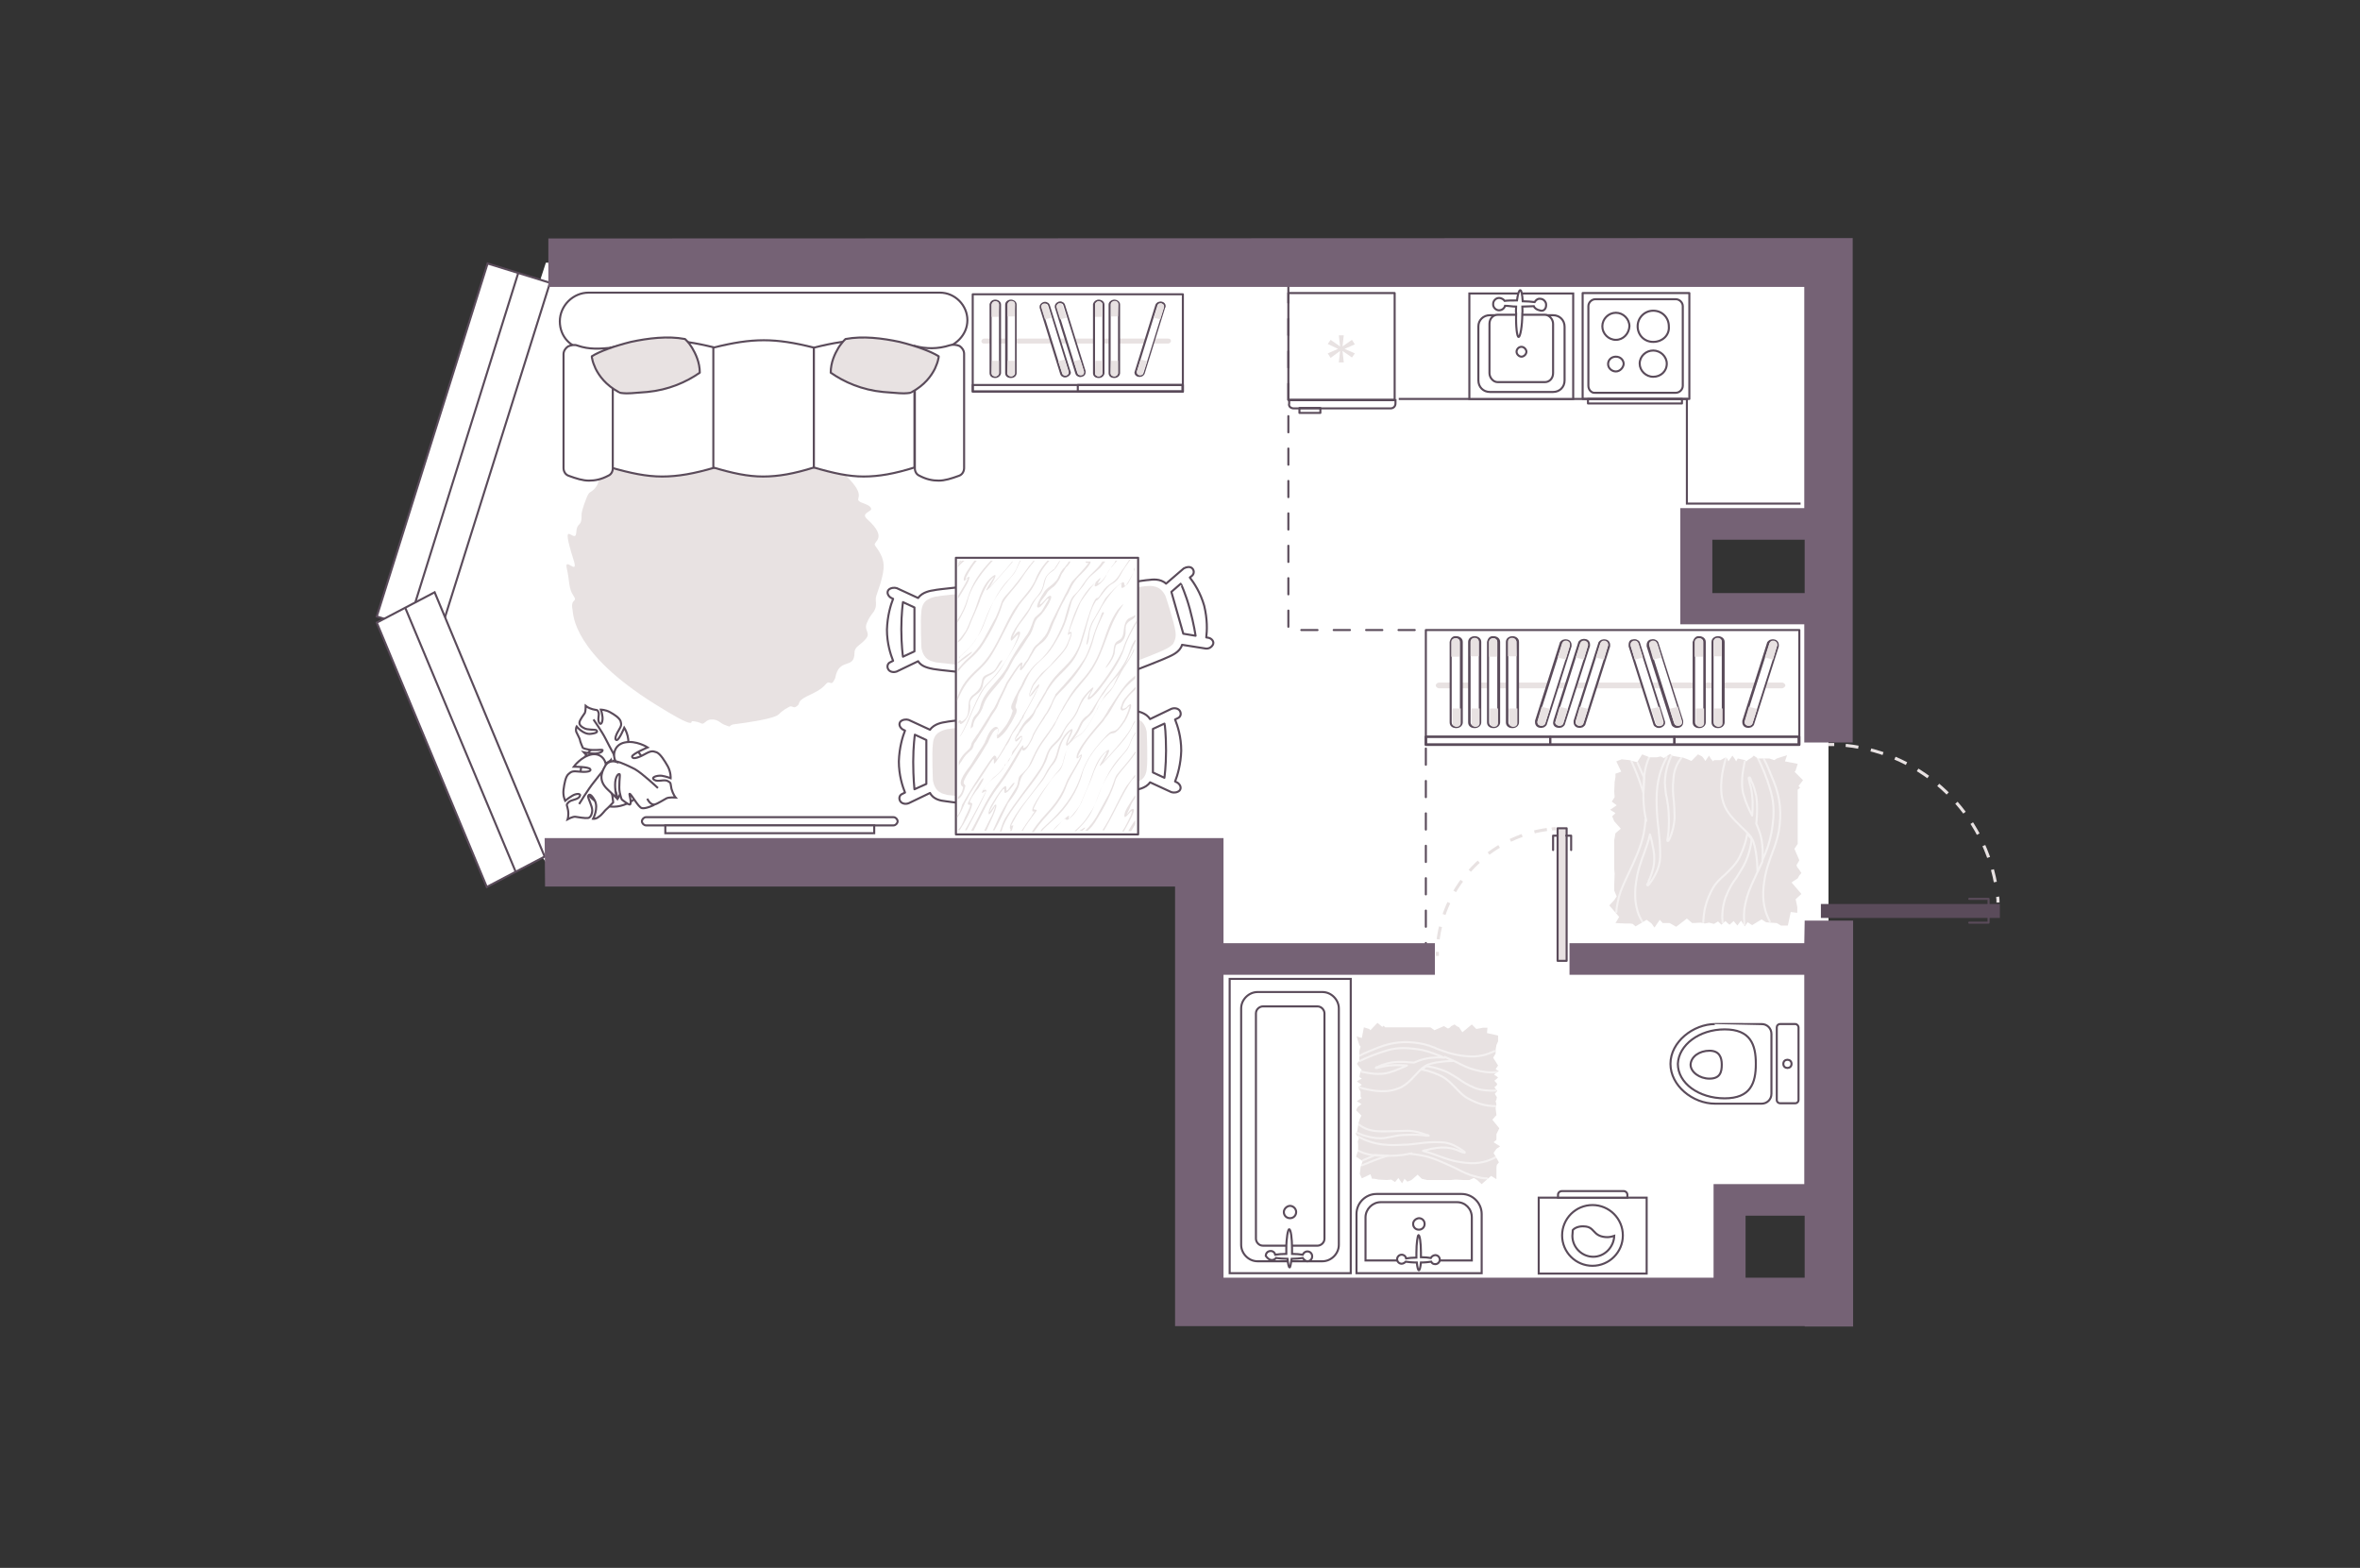 <?xml version="1.0" encoding="utf-8"?>
<!-- Generator: Adobe Illustrator 21.0.0, SVG Export Plug-In . SVG Version: 6.00 Build 0)  -->
<svg version="1.1" id="Слой_1" xmlns="http://www.w3.org/2000/svg" xmlns:xlink="http://www.w3.org/1999/xlink" x="0px" y="0px"
	 viewBox="0 0 575 382" style="enable-background:new 0 0 575 382;" xml:space="preserve">
<rect x="0" y="0" width="575" height="382" fill="#333333" stroke="none"/>
<style type="text/css">
	.st0{fill:#FFFFFF;}
	.st1{fill:none;stroke:#5A4B5A;stroke-width:0.5;}
	.st2{fill:#E8E2E2;}
	.st3{fill:#FFFFFF;stroke:#5A4B5A;stroke-width:0.5;}
	.st4{fill:#E8E2E2;stroke:#5A4B5A;stroke-width:0.5;stroke-linecap:round;stroke-linejoin:round;}
	.st5{fill:none;stroke:#5A4B5A;stroke-width:0.5;stroke-linecap:round;stroke-linejoin:round;}
	.st6{fill:#FFFFFF;stroke:#5A4B5A;stroke-width:0.5;stroke-linecap:round;stroke-linejoin:round;}
	.st7{fill:#5A4B5A;}
	.st8{opacity:0.5;}
	.st9{fill:none;stroke:#FFFFFF;stroke-width:0.5;stroke-linecap:round;stroke-linejoin:round;}
	.st10{fill:none;stroke:#E8E2E2;stroke-width:0.75;stroke-dasharray:3.11,3.11;}
	.st11{fill:none;stroke:#8C8C8C;stroke-linecap:round;stroke-linejoin:round;stroke-miterlimit:10;}
	.st12{fill:#5A4B5A;stroke:#5A4B5A;stroke-width:0.5;stroke-miterlimit:10;}
	.st13{fill:none;stroke:#5A4B5A;stroke-width:0.5;stroke-linecap:round;stroke-linejoin:round;stroke-dasharray:3.948,3.948;}
	.st14{fill:#756275;}
</style>
<polygon id="bg" class="st0" points="445.5,64 133,64 101.1,162 133,210.1 289.2,210.1 289.2,316.8 421.4,316.8 421.4,293.8 
	445.5,293.8 445.5,150.7 412.6,150.7 412.6,128.6 445.5,128.6 "/>
<g id="furniture_1_">
	<polyline class="st1" points="438.7,122.7 411,122.7 411,97.2 340.8,97.2 	"/>
	<path class="st2" d="M178.6,176.5c0,0,5-0.6,8.4-1.4c3.9-1,1.8-1,5.3-2.9c0.8-0.4,1,0.6,1.9-0.2c0.9-0.6-0.2-1,2.3-2.3
		c1.8-0.9,3.4-1.5,4.7-3c1.1-1.3,1.2,1,2.3-1.5c0.9-5.2,4.7-1.9,4.7-6.2c0-1.5,1.5-1.8,2.8-3.4c1.2-1.5-0.6-2,0.2-3.8
		c0.5-1.3,1.1-2,1.7-2.8c1-1.6,0.2-2.6,0.6-3.8c0.2-0.5,0.4-1.3,1-3c1.1-3.9,1.4-5.7-1.3-9.3c-0.7-1,3.4-1.6-1.9-6.4
		c-1.8-1.6,1.4-1.8,0.9-2.7c-0.4-1-2.4-1.1-3-1.8c-0.6-0.7,1.6-1.4-2.7-5.7c-2.5-2.5-1.2-3.8-2.2-4.4l-2.2-1.6
		c-1.1-0.6-1.7-2.4-2.7-2.9s-2.6,1.5-3.9,0.8c-1.4-0.6,0.4-3.5-2.6-4.1s-7.9-2.6-10.1-1.6c-2.2,1.1-0.4-2.6-1.7-2.3
		c-1.2,0.2-2,3.2-3.3,3.3c-1.9,0.2,3.9-4.9-5.2-2.3c-2.9,0.8-0.8-1.8-2.2-1.3c-0.8,0.3-1.3,1.9-2.5,2.2c-3.8,1-3.6-0.6-8.9,3
		c-1,0.8-5.9,4.8-6.4,5.5c-0.5,0.6-5.1,2.6-6,3.8c-0.8,1.2-0.6,2.6-1,3.6c-1,1.8-1.8,1.7-2.2,2.3c-0.5,0.7-1.7,4.2-1.7,4.9
		c0.1,3.6-1.1,1.6-1.3,4.6c-0.2,3.1-4.2-4.6-0.6,6.8c1.2,3.8-2.4-1.1-1.7,1.9s0.4,4.9,1.6,6.6c1.2,1.8-0.8,0.5-0.2,3.5
		c0.2,1.3,0.2,10.5,20,22.9c10.5,6.6,8.7,4.2,9.1,4.2c0.8,0,1.8,0.3,2.4,0.6c0.6,0.2,1.1-1,2.2-1c1.9-0.1,2.1,0.9,3.6,1.4
		C178.4,177.3,177.3,176.9,178.6,176.5z"/>
	<g>
		<path class="st3" d="M136.4,78.3c0-3.8,3.2-7,7-7H229c3.7,0,6.7,3.1,6.7,6.7c0,3.7-3,6.4-6.6,7.2c-0.1,0-0.3,0.1-0.4,0.1
			c-0.2,0-0.6,0.1-1.4,0.1s-1.7,0.1-2.7,0.1c-2.2,0.1-5.1,0.2-8.1,0.3c-6.1,0.2-37.6,0.3-40.8,0.3c-1.3,0-2.6-0.1-3.9-0.2l-5.3-0.8
			c-1.9-0.3-3.8-0.3-5.7-0.2c-3.9,0.3-10.9,0.7-15.8,0.3c-0.7,0-1.4-0.1-2-0.1C139.1,85,136.4,82,136.4,78.3z"/>
		<path class="st3" d="M148.8,113.9V84.7c5-1.2,9-1.8,12.8-1.8c3.9,0,7.8,0.6,12.6,1.8v29.2c-5.1,1.5-9,2.2-12.9,2.2
			C157.5,116.1,153.7,115.3,148.8,113.9z"/>
		<path class="st3" d="M173.8,113.9V84.7c4.8-1.2,8.5-1.8,12.3-1.8c3.7,0,7.5,0.6,12.2,1.8v29.2c-4.8,1.5-8.6,2.2-12.4,2.2
			C182.2,116.1,178.5,115.3,173.8,113.9z"/>
		<path class="st3" d="M198.3,113.9V84.7c4.8-1.2,8.5-1.8,12.3-1.8c3.7,0,7.5,0.6,12.2,1.8v29.2c-4.8,1.5-8.6,2.2-12.4,2.2
			C206.8,116.1,203.1,115.3,198.3,113.9z"/>
		<path class="st3" d="M149.3,114.1V84.7c-3.2,0.3-5.7,0.5-8.6-0.5c-0.7-0.3-1.6-0.1-2.3,0.2c-0.6,0.4-1.1,1.1-1.1,1.9V114
			c0,0.8,0.4,1.6,1.2,1.9c1.9,0.7,3.5,1.2,5,1.2s3-0.3,4.7-1.2C148.9,115.6,149.3,114.9,149.3,114.1z"/>
		<path class="st3" d="M222.9,114.1V84.3c2.7,0.7,5.5,0.8,8.6-0.2c0.7-0.2,1.6-0.1,2.3,0.2c0.6,0.4,1.1,1.1,1.1,1.9V114
			c0,0.8-0.4,1.6-1.2,1.9c-1.9,0.7-3.5,1.2-5,1.2s-3-0.3-4.7-1.2C223.3,115.6,222.9,114.9,222.9,114.1z"/>
		<path class="st4" d="M168.6,84.7c0.9,1.5,1.9,3.6,1.9,6.1c-3.3,2.3-7.6,4.2-12.8,4.7c-3.4,0.3-5,0.4-5.8,0.3
			c-0.4,0-0.6-0.1-0.8-0.1c-0.1,0-0.1-0.1-0.2-0.1l0,0c-0.1,0-0.1-0.1-0.2-0.1c-3.1-1.7-4.7-3.9-5.6-5.7c-0.4-0.9-0.7-1.7-0.8-2.3
			c-0.1-0.3-0.1-0.5-0.1-0.6v-0.1c1.9-1.2,5.5-2.5,9.5-3.5c4.2-0.9,9-1.5,13.2-0.7l0.1,0.1c0.1,0.1,0.2,0.2,0.4,0.4
			C167.7,83.4,168.1,83.9,168.6,84.7z"/>
		<path class="st4" d="M204.3,84.7c-0.9,1.5-1.9,3.6-1.9,6.1c3.3,2.3,7.6,4.2,12.8,4.7c3.4,0.3,5,0.4,5.8,0.3c0.4,0,0.6-0.1,0.8-0.1
			c0.1,0,0.1-0.1,0.2-0.1l0,0c0.1,0,0.1-0.1,0.2-0.1c3.1-1.7,4.7-3.9,5.6-5.7c0.4-0.9,0.7-1.7,0.8-2.3c0.1-0.3,0.1-0.5,0.1-0.6v-0.1
			c-1.9-1.2-5.5-2.5-9.5-3.5c-4.2-0.9-9-1.5-13.2-0.7l-0.1,0.1c-0.1,0.1-0.2,0.2-0.4,0.4C205.3,83.4,204.8,83.9,204.3,84.7z"/>
	</g>
	<g>
		<g>
			<g>
				<path class="st5" d="M284.1,182.9c0,3.8-0.4,6.6-0.4,6.6l-2.8-1.3v-10.6l2.8-1.3C283.8,176.2,284.1,179,284.1,182.9z"/>
				<path class="st5" d="M276.5,173.2L276.5,173.2c-0.8-0.2-8.9-1-11.3-1.2c-1-0.1-1.9,0.1-2.4,0.5c-0.7,0.6-0.7,1.7-0.7,2.2v16.1
					v0.2c0,0.4,0,1.4,0.7,2.2c0.5,0.5,1.3,0.6,2.4,0.5c2.5-0.2,10.5-1,11.1-1.2c0.7-0.1,2.9-0.4,3.9-1.9l5.2,2.4
					c0.6,0.2,1.5,0.1,2-0.4c0.5-0.6,0.2-1.4-0.5-1.9l-0.6-0.3c0.6-1.5,1.4-4.2,1.5-7.5c0-3.4-0.9-6.1-1.5-7.6l0.6-0.3
					c0.8-0.3,1-1.2,0.5-1.9c-0.4-0.5-1.2-0.7-2-0.4l-5.2,2.5C279.3,173.7,277.3,173.3,276.5,173.2z"/>
			</g>
			<path class="st2" d="M263.4,189.6c0,0.4,0,1.2,0.6,1.8c0.4,0.4,1.1,0.5,2,0.5c2.1-0.2,8.8-0.8,9.4-1c0.4,0,1.5-0.2,2.5-0.8
				c0,0,0,0,0.1-0.1c0.1,0,0.1-0.1,0.2-0.1c0.5-0.4,1.1-1.2,1.2-2.6c0.3-2.3,0-8.9,0-8.9s-0.2-1.9-1.5-2.8c-0.2-0.1-0.5-0.3-0.7-0.4
				l0,0c-0.6-0.2-1.1-0.3-1.4-0.4h-0.1c-0.6-0.1-7.3-0.8-9.4-1c-0.8-0.1-1.5,0.1-2,0.5c-0.6,0.5-0.6,1.4-0.6,1.8v13.3L263.4,189.6z"
				/>
		</g>
		<g>
			<g>
				<g>
					<path class="st5" d="M222.5,185.6c0-3.8,0.4-6.6,0.4-6.6l2.8,1.3V191l-2.9,1.3C222.8,192.3,222.5,189.5,222.5,185.6z"/>
					<path class="st5" d="M230.3,195.2L230.3,195.2c0.8,0.2,8.9,1,11.3,1.2c1,0.1,1.9-0.1,2.4-0.5c0.7-0.6,0.7-1.7,0.7-2.2v-16.1
						v-0.2c0-0.4,0-1.4-0.7-2.2c-0.5-0.5-1.3-0.6-2.4-0.5c-2.5,0.2-10.5,1-11.1,1.2c-0.7,0.1-2.9,0.4-3.9,1.9l-5.2-2.4
						c-0.6-0.2-1.5-0.1-2,0.4c-0.5,0.6-0.2,1.4,0.5,1.9l0.6,0.3c-0.6,1.5-1.4,4.2-1.5,7.5c0,3.4,0.9,6.1,1.5,7.6l-0.6,0.3
						c-0.8,0.3-1,1.2-0.5,1.9c0.4,0.5,1.2,0.7,2,0.4l5.2-2.5C227.4,194.8,229.3,195.1,230.3,195.2z"/>
				</g>
				<path class="st2" d="M243.3,178.9c0-0.4,0-1.2-0.6-1.8c-0.4-0.4-1.1-0.5-2-0.5c-2.1,0.2-8.8,0.8-9.4,1c-0.4,0-1.5,0.2-2.5,0.8
					c0,0,0,0-0.1,0.1c-0.1,0-0.1,0.1-0.2,0.1c-0.5,0.4-1.1,1.2-1.2,2.6c-0.3,2.3,0,8.9,0,8.9s0.2,1.9,1.5,2.8
					c0.2,0.1,0.5,0.3,0.7,0.4l0,0c0.6,0.2,1.1,0.3,1.4,0.4h0.1c0.6,0.1,7.3,0.8,9.4,1c0.8,0.1,1.5-0.1,2-0.5
					c0.6-0.5,0.6-1.4,0.6-1.8V179h0.2v-0.1H243.3z"/>
			</g>
			<g>
				<path class="st6" d="M241.1,143.1c-0.5-0.5-1.3-0.6-2.4-0.5c-2.5,0.2-10.5,1-11.1,1.2c-0.7,0.1-2.9,0.4-3.9,1.9l-5.2-2.4
					c-0.6-0.2-1.5-0.1-2,0.4c-0.5,0.6-0.2,1.4,0.5,1.9l0.6,0.3c-0.6,1.5-1.4,4.2-1.5,7.5c0,3.4,0.9,6.1,1.5,7.6l-0.6,0.3
					c-0.8,0.3-1,1.2-0.5,1.9c0.4,0.5,1.2,0.7,2,0.4l5.2-2.5c0.8,1.4,2.8,1.7,3.7,1.9c0.8,0.2,8.9,1,11.3,1.2c1,0.1,1.9-0.1,2.4-0.5
					c0.7-0.6,0.7-1.7,0.7-2.2v-16.1v-0.2C241.8,144.9,241.8,143.8,241.1,143.1z M222.8,158.7L220,160c0,0-0.4-2.8-0.4-6.7
					c0-3.8,0.4-6.6,0.4-6.6l2.8,1.3V158.7z"/>
				<path class="st2" d="M240.5,146.6c0-0.4,0-1.2-0.6-1.8c-0.4-0.4-1.1-0.5-2-0.5c-2.1,0.2-8.8,0.8-9.4,1c-0.4,0-1.5,0.2-2.5,0.8
					c0,0,0,0-0.1,0.1c-0.1,0-0.1,0.1-0.2,0.1c-0.5,0.4-1.1,1.2-1.2,2.6c-0.3,2.3,0,8.9,0,8.9s0.2,1.9,1.5,2.8
					c0.2,0.1,0.5,0.3,0.7,0.4l0,0c0.6,0.2,1.1,0.3,1.4,0.4h0.1c0.6,0.1,7.3,0.8,9.4,1c0.8,0.1,1.5-0.1,2-0.5
					c0.6-0.5,0.6-1.4,0.6-1.8v-13.4h0.2v-0.1H240.5z"/>
			</g>
		</g>
		<g>
			<g>
				<path class="st5" d="M289.9,148.4c1,3.7,1.4,6.5,1.4,6.5l-3-0.5l-2.9-10.2l2.3-2C287.7,142.2,288.9,144.7,289.9,148.4z"/>
				<path class="st5" d="M279.9,141.3L279.9,141.3c-0.8,0-8.9,1.3-11.2,1.9c-1,0.2-1.8,0.6-2.2,1.1c-0.5,0.8-0.3,1.9-0.1,2.3
					l4.3,15.5v0.2c0.1,0.4,0.4,1.4,1.2,1.9c0.6,0.3,1.4,0.3,2.5-0.1c2.4-0.8,9.9-3.8,10.4-4.1c0.6-0.3,2.7-1.1,3.2-2.9l5.7,0.9
					c0.7,0.1,1.4-0.2,1.8-0.9s-0.2-1.5-1-1.7l-0.6-0.1c0.2-1.7,0.3-4.4-0.5-7.7c-0.9-3.2-2.5-5.6-3.5-6.9l0.5-0.4
					c0.6-0.5,0.6-1.4,0-1.9c-0.5-0.4-1.3-0.3-2,0.1l-4.3,3.7C282.7,140.9,280.7,141.2,279.9,141.3z"/>
			</g>
			<path class="st2" d="M271.6,160.5c0.1,0.3,0.3,1.1,1,1.5c0.5,0.3,1.2,0.2,2.1-0.1c2-0.7,8.3-3.2,8.8-3.5c0.4-0.2,1.4-0.6,2.2-1.4
				c0,0,0,0,0.1-0.1c0-0.1,0.1-0.1,0.1-0.2c0.3-0.5,0.7-1.4,0.5-2.8c-0.3-2.3-2.4-8.6-2.4-8.6s-0.7-1.8-2.3-2.3
				c-0.3-0.1-0.5-0.1-0.8-0.2c0,0,0,0-0.1,0c-0.6-0.1-1.2,0-1.5,0h-0.1c-0.6,0-7.3,1.1-9.4,1.5c-0.8,0.1-1.4,0.5-1.8,1
				c-0.4,0.7-0.2,1.5-0.1,1.9L271.6,160.5L271.6,160.5z"/>
		</g>
		<path class="st6" d="M232.9,135.9v67.4h44.4v-67.4H232.9z"/>
		<g>
			<path class="st2" d="M256.6,199.8c3.3-2.9,6-7.1,7.1-11.3c0.9-3.4,3.8-7.2,6.4-9.4c1.2-1.1,1.2,0.8,4-3.4
				c0.7-1.1,1.1-2.3,1.4-3.2c0.2-0.7,0.1-1-0.2-0.9c-0.2,0.1-0.5,0.3-0.7,0.6c-0.2,0.2-0.5,0.4-0.7,0.4c-0.1,0.1-0.2,0.1-0.2,0.1
				s-0.1,0-0.2-0.1c0-0.1-0.1-0.1,0-0.3c0.3-1.5,1.7-3,3.2-4.4v-0.6c-1.3,1.4-2.6,2.6-3.2,3.8c-0.2,0.5-0.3,0.9-0.5,1.4
				c0,0.2,0,0.3,0.1,0.4c0.1,0.1,0.2,0.2,0.3,0.2c0.1,0,0.3,0,0.5-0.1s0.6-0.3,0.8-0.6c0.2-0.2,0.5-0.4,0.5-0.4s0,0.1-0.1,0.4
				c-0.2,0.9-0.7,2-1.2,3c-2.8,4.4-2.2,1.4-4.5,4c-2.7,2.9-4.7,5.4-6,9.4c-1.7,5.1-4.7,8.8-8.6,12.3c-0.6,0.5-1,0.9-1.3,1.4h0.3
				C254.4,201.8,255.2,201.1,256.6,199.8z"/>
			<path class="st2" d="M268.9,175.6l0.2-0.4c0.8-1,1.1-1.4,1.5-2.1c2.2-3.8,2.8-5.1,6-7.8v-0.7c-0.2,0.2-0.6,0.5-1.5,1.3
				c-1.7,1.7-3.7,5-5.1,7.1c-0.2,0.5-0.6,1-1.2,2l-0.3,0.4c-1.4,1.7-6.4,7.2-6.2,9.2c0,0.6,1-0.5,1-0.5c0.2,0.4-3.1,5.4-3.4,6.3
				c-2.4,6.4-5.4,7.4-8.5,12.3h0.5c1.7-2.5,2.7-3.4,4.7-5.7c1.4-1.7,2.5-3.4,3.2-5.4c0.7-1.9,2-3.8,3-5.7c0.2-0.3,0.8-1.4,0.8-2
				c0,0.1,0-0.2-0.3,0c-0.5,0.3-0.9,1.1-0.5,0C264.3,180.6,266.8,178.1,268.9,175.6z"/>
			<path class="st2" d="M249.3,181.6c-0.1,0-0.2,0.1-0.5,0.4l-0.7,1.1c-1.9,3.2-3.1,5.4-5.4,8.4c-2.7,3.8-4,7.2-6.1,10.9h0.6
				c1.3-2.5,2.9-5.9,4-7.7c0.7-1.1,1.4-2.2,2.2-3.2c2.2-3,3.4-5.1,5.2-8.3l0.5-0.8c0,0,0,0.1,0,0.2c0,0.2,0.1,0.4,0.5,0.2
				c0.8-0.5,1.4-1.8,2-2.9c0.1-0.3,0.2-0.6,0.3-0.8c0.7-1.4,1.7-2.9,2.6-4.2c0.2-0.5,0.7-1,0.9-1.4c0.6-0.9,0.9-1.8,1.2-2.5
				c0.2-0.5,0.5-1,0.7-1.3s0.5-0.5,0.7-0.8c3.7-3.5,7.1-8.1,8.4-13.1c0.7-2.7,1.5-4.2,2.6-6.5c-0.5-0.6-0.7,0.6-1,1.4
				c-0.9,2.1-1.4,3.3-2,5.5c0,0-1,3.1-1.8,4.3c-2.2,3.4-4.2,5.5-6.9,8.5c-0.1,0.1-0.2,0.2-0.2,0.4c-0.2,0.4-0.5,0.9-0.7,1.4
				c-0.2,0.7-0.7,1.4-1.2,2.4c-0.2,0.5-0.7,1-0.9,1.4c-0.8,1.4-1.8,2.7-2.6,4.3c-0.1,0.3-0.2,0.5-0.3,0.8c-0.5,1-1,2.2-1.8,2.5h-0.3
				c0-0.1,0-0.2,0-0.3C249.3,181.8,249.5,181.7,249.3,181.6z"/>
			<path class="st2" d="M267.4,167.8c-1.1,1.4-3,3.6-1.2,0.3c1-2-2.1,1.4-2.6,2.3c-0.3,0.6-0.7,1.4-1,2.2c-0.1,0.2-0.2,0.4-0.3,0.7
				c-0.7,1.3-1.1,1.8-1.5,2.3c-2,2.1-1.8,3.5-4,5.5c-2.1,1.9-1.7,3.5-3.3,6.1c-2.6,3.9-6.3,8.4-8.7,12.3c-0.6,1.1-0.8,2.1-1.2,3.1
				h0.4c0-0.1,0.1-0.2,0.1-0.3c0.8-3,3.4-6.1,5.1-8.5c1.9-2.5,5.1-6.3,6-9.3c0.9-3.3,2.6-2.8,3.9-5.9c1-2.3,2.4-2.9,3.5-5.3
				c0.1-0.3,0.2-0.5,0.3-0.7c0.8-1.9,1.7-3.1,3-4.4c-2.2,3.9,0.3,1.9,1.9-0.1c2.2-2.9,5.1-6.7,6.2-10.3c0.6-1.9,1.7-3.9,2.9-6v-0.6
				c-1.3,2.3-2.6,4.6-3.4,7.2C272.3,161,269.3,165.6,267.4,167.8z"/>
			<path class="st2" d="M270.3,184.3c1.5-1.7,3.4-3.6,4.6-5.5c0.5-0.7,0.7-1.2,1-1.8c0.2-0.4,0.4-0.7,0.7-1.2v-0.3
				c-0.4,0.5-0.6,0.9-0.8,1.4c-0.2,0.5-0.5,1-1,1.7c-1.7,2.4-4.1,5-6,7.1c0.2-0.3,2.8-4.4,0.5-2.5c-2.7,2.3-3.2,6.3-4.7,9.5
				c-0.7,1.4-1.1,3.1-2,4.2c-0.1,0.2-2.6,3.4-2.2,2.3c0.4-1-0.5-0.2-1.8,1c0.2-0.2,0.5-0.5,0.7-0.6c0.7-0.5,0,1.2,2.2-1
				c0.7-0.8,1.5-2.1,2-3.1c1-2.7,2.1-4.6,3-7.4c0.6-1.4,1.8-4.2,3.2-5C269.3,184.5,265.6,189.5,270.3,184.3z"/>
			<path class="st2" d="M276.6,189.2v-0.5c-0.7,0.9-1.4,1.9-2.2,2.9c-2.1,3.5-3.6,7.4-5.8,10.7h0.4c0.2-0.2,0.2-0.5,0.4-0.7
				c2.3-3.9,3.8-7.7,6.4-11.6C276.2,189.7,276.5,189.4,276.6,189.2z"/>
			<path class="st2" d="M264.4,201.6c-0.2,0-0.7,0.4-1.4,0.8h0.7C264.1,202.1,264.4,201.8,264.4,201.6z"/>
			<path class="st2" d="M267.4,194.3c1.7-4.6,3.6-7.4,6.9-11.2c1.1-1.2,1.2-3,2.4-4.4l0,0v-0.4c0,0.1-0.1,0.1-0.1,0.2
				c-1.7,2.5-0.8,2.8-3.3,5.5c-3.3,3.4-4.7,7.3-6.4,11.7c0,0.1-0.7,1.4-0.7,1.4c-2.1,3.4-2.7,3.8-4.4,5.4h0.4
				C265,199.8,266,198.3,267.4,194.3z"/>
			<path class="st2" d="M233.4,202.2L233.4,202.2l0.4,0.1c1.2-1.8,2.6-4.3,3-6c0.1-0.5,0.2-0.6-0.2-0.7c-1.1,0.2,1.2-2.9,1.8-3.6
				c0,0,1.9-2.9,1-2.3c-0.6,0.4-3.5,5.7-3.6,6c0,1.2,1.7-1.3-0.7,3.5C234.5,200.8,234,201.6,233.4,202.2z"/>
			<path class="st2" d="M276.6,194.4v-0.7c-1.3,2-3,4.3-2.6,5.3c0.2,0.7,2.6-3.2,1.5-0.3c-0.6,1.2-1.2,2.6-2.1,3.9h0.4
				c1.4-2.5,3.3-5.8,2.1-5.5c-0.7,0.1-2.2,2.9-0.7-0.1C275.6,195.8,276.1,195.1,276.6,194.4z"/>
			<path class="st2" d="M246,185c-0.1,0.2-0.2,0.3-0.2,0.4c0,0-0.1,0.1-0.2,0.1c0,0.1-0.1,0.1-0.1,0.2c-0.1,0.1-0.1,0.1-0.2,0.2
				c-1.5,1.8-1,1.8-3.2,3.5c-0.5,0.4-4.5,5.1-2.1,3.4c0.2-0.1,0.1,0,0.1,0.2c0,0-3.2,6.3-5,9.3h0.4c1.1-2.1,4.2-7.8,4.8-9.6
				c0-1.1-2.3,1.4,0.8-2.2c1.1-1.2,3.5-2.5,3.7-4.4c0.1,0.8,0.8-0.7,0.9-0.9c0.2-0.3,0.6-0.9,1-1.4c1.1-1.7,2.5-3.5,2.4-4.2
				c-0.1-0.4-0.3-0.4-0.7-0.1c-0.2,0.1-0.3,0.4-0.7,0.5c-0.2,0.2-0.3,0.5-0.3,0.5c-0.2-0.2,0.2-0.8,0.7-1.4l0.2-0.4
				c0.2-0.2,0.3-0.5,0.5-0.6c0.6-1.1,0.9-1.4,1.4-1.9c0.2-0.2,0.6-0.5,0.9-0.9c0.6-0.7,0.8-1.2,1.1-1.8c0.1-0.3,0.2-0.7,0.6-1.1
				c0.3-0.5,0.7-1.1,1-1.7c0.3-0.6,0.7-1.1,1-1.7l0.3-0.6c2.3-3.6,3-3.6,5.4-6.3c4.1-4.4,3.9-11.8,6.6-15.8c0.5,0.2,2.4-3.3,3.8-4
				c1.5-0.8,1.8-1.7,2.6-3.1c0.2-0.4,0.9-1.4,1.7-2.5c0.1-0.1,0.2-0.2,0.2-0.3h-0.3c0,0.1-0.1,0.1-0.1,0.2c-0.6,0.8-1.2,2-1.7,2.5
				c-1.9,3.4-2.5,2.4-4.3,4.5c-0.2,0.3-0.3,0.5-0.6,0.8c0,0-0.7,1.4-1.1,1.3c-1.1-0.2-3.8,10.3-4.4,11.7c-2.2,5.1-5.1,5.5-7.8,10.3
				l-0.1,0.2l-0.3,0.6c-0.3,0.5-0.7,1.1-1,1.7c-0.3,0.5-0.7,1.1-1,1.7c-0.2,0.5-0.5,0.8-0.7,1.2c-0.2,0.5-0.5,0.9-1,1.4
				c-0.3,0.4-0.7,0.7-0.9,0.9c-0.5,0.5-0.8,0.9-1.5,2.1c-0.1,0.1-0.2,0.3-0.3,0.6l-0.2,0.4c-0.6,0.8-1.1,1.8-0.7,2.1
				c0.2,0.2,0.6-0.2,0.9-0.5c0.2-0.2,0.3-0.4,0.5-0.5c0.1-0.1,0.2-0.1,0.2,0c0.1,0.3-1.2,2.2-2.3,3.5
				C246.5,184.1,246.1,184.7,246,185z M245.4,186c0,0,0.1-0.1,0.2-0.2C245.4,185.9,245.4,186,245.4,186z M245.6,185.6
				c0.1-0.1,0.1-0.3,0.1-0.3C245.8,185.3,245.7,185.5,245.6,185.6z"/>
			<path class="st2" d="M256.5,202.4L256.5,202.4c0.7-0.6,1.4-1.4,2.2-2.3C257.8,200.9,257,201.6,256.5,202.4z"/>
			<path class="st2" d="M248.8,168c0.3-0.6,0.7-1.2,1-2c0.6-1.2,1-2,1.5-2.7c1.9-2.5,3.3-2.8,5.3-5.9c2.6-4.2,3.2-5.9,4.4-10.5
				c0.3-1.4,2.2-3.1,3.1-4.4c1.2-2.1,2.2-2.5,4-4.2c0.3-0.4,0.7-0.9,1.2-1.5h-0.7c-1.4,2.2-2.9,2.8-4.5,5.2c-1,1.4-1.2,1.9-2.6,3.2
				c-1,1.1-1.7,4.4-2.3,6.3c-1.4,3.5-3.4,7.4-6.3,9.8c-0.7,0.6-1.4,1.3-2.1,2.3c-0.6,0.7-1,1.4-1.7,2.8c-0.2,0.7-0.7,1.3-1,1.9
				c-0.3,0.7-0.8,1.4-1.2,2.4c-0.7,1.4-0.6,1.9-0.3,2.2c0.1,0.1,0.2,0.3,0,0.7c-0.2,0.9-0.8,2-1.4,3c-0.7,0.9-1.4,1.9-2.1,2.5
				c-0.2,0.2-0.3,0.3-0.3,0.3c0-0.1,0.1-0.3,0.2-0.6c0.2-0.4,0.2-0.7,0.2-1c0-0.2,0-0.4-0.1-0.5s-0.2-0.2-0.3-0.2s-0.2,0-0.3,0
				c-1.1,0.4-1.8,1.9-2.3,3.2c-0.1,0.2-0.2,0.3-0.2,0.5c-0.2,0.4-0.8,1.4-1.7,2.7c-0.7,1.1-1.5,2.4-1.8,2.9c-0.7,1-3.6,4.3-1.9,5.3
				c0.2,0.1-0.3,1.8-1,2.3c-0.1,0.1-0.2,0.1-0.2,0.2v0.6c0.8-0.7,1.3-1.1,1.8-3.3c0,0,0.2,0.1-0.3-0.5c-0.7-0.6,2.1-4.2,2.6-5
				c0.5-0.7,0.9-1.4,1.5-2.3c0.7-1.1,1.4-2.4,1.7-2.8c0-0.1,0.2-0.3,0.2-0.5c0.5-1,1.1-2.5,2-2.8c0.1,0,0.2-0.1,0.2-0.1
				c0.1,0,0.1,0,0.2,0.1c0,0.1,0,0.2,0,0.3c0,0.2-0.1,0.5-0.2,0.8c-0.1,0.4-0.2,0.8-0.2,1c0,0.3,0.2,0.3,0.8-0.2
				c0.7-0.6,1.5-1.4,2.2-2.7c0.7-0.9,1.2-2.2,1.7-3.1c0.2-0.7,0.1-1-0.1-1.2c-0.1-0.2-0.2-0.3,0.3-1.7
				C247.9,169.6,248.3,168.8,248.8,168z"/>
			<path class="st2" d="M248.9,202.4h0.3c0.7-1.3,1.8-2.7,3.1-4.5c0.7-0.9,0-0.4-0.5-0.8c1.2-2.7,2.1-3.8,3.7-6.2
				c1.2-1.7,0.9-1.4,2.6-3.1c1.7-1.8,0.8-6.4,4.7-8.5c1.7-0.9,3.4-4.4,4.3-6l0.2-0.6c1.2-2.2,1.5-2.5,3.3-4.4c1.4-1.9,2.1-4,3.7-6.3
				c0.9-1.3,1.5-2.4,2-3.4V158c-0.1,0.2-0.2,0.4-0.2,0.5c-1.4,3.1-2.5,3.6-3.8,6.3c-1,2-0.7,2.3-2.5,4c-0.6,0.6-0.8,1-1.2,1.7
				c-0.5,0.7-0.8,1.4-1.2,2.2l-0.1,0.2c-1.1,1.9-2.8,5.5-4.7,6.4s-3.2,4.3-3.6,6.4c-0.5,1.9-1.8,2.5-2.9,4.3
				c-0.7,0.9-5.3,6.8-4.5,7.7c0.9-0.1,0.2,0.2-0.3,1.2C250.3,200.3,249.6,201.3,248.9,202.4z"/>
			<path class="st2" d="M246.5,202.4c0.2-0.7,0.4-1.3,0.4-1.3c-0.7,0-0.8,0.5,0.2-1.3c1.5-3,4.5-6.5,6.6-9.2c1.1-1.3,1.7-3.1,3-4.5
				c1.7-2.1,0.9-4.6,3.6-7.5c1.9-2.1-1.5,3-0.3,3.1c0,0,0.9-0.8,1.2-1.2c1.8-2.4,1.4-2.1,2.5-4.2c0.2-0.5,0.7-0.8,0.9-1.1
				c0.7-0.6,1.2-1.1,1.7-1.8c1-1.7,1.2-2.8,2.6-4.4c1.2-1.9,1.8-2.7,3.3-4.3c2.2-2.4,3.1-5.8,4.5-8.4v-0.6c-0.5,0.7-1,1.4-1.4,2.8
				c-1.4,4.3-4.5,7-6.8,10.5c-0.7,1.1-1.4,2.3-2.1,3.4c-0.2,0.3-0.3,0.6-0.6,0.9c-0.3,0.5-0.7,1-1.4,1.4c-1.4,1.2-1.4,2.5-2.6,4.2
				c-1.8,2.7-2.4,3.3-0.7-0.2c0.8-1.9-0.7-0.9-1.7,0.4c-2.1,3-1.4,4-2.7,6.3c-0.7,1.1-1.4,1.8-2.1,3.3c-0.6,1.3-3.7,5.1-4.8,6.6
				c-0.6,0.7-4.6,6-3.6,6.7c0.1,0,0,0.2-0.1,0.5L246.5,202.4L246.5,202.4z"/>
			<path class="st2" d="M267.3,199.5c1.7-2.7,3.6-6.3,4.5-9.4c0.2-1.2,3.6-4.6,4.5-6.1c0.2-0.2,0.2-0.4,0.4-0.5V183
				c-1.3,1.9-2.6,3.4-4.3,5.4c-0.6,0.7-0.7,1.1-1,2c0,0-0.9,2.7-1.7,3.9c-2.1,3.7-2.7,5.6-5.3,8.1h0.6
				C265.8,201.7,266.5,200.9,267.3,199.5z"/>
			<path class="st2" d="M273.8,153.5c-0.3,3.8-2.2,1.3-2.5,5c-0.1,1.4-1,2.7-1.8,3.9c-0.7,1.3,1.9-1.7,2.1-3.4
				c0.2-3.2,0.9-1.3,2.2-3.3c1.2-2.2-0.7-3.3,2.1-4.8c0.2-0.2,0.5-0.4,0.7-0.6v-0.5C275.6,150.8,274.2,150,273.8,153.5z"/>
			<path class="st2" d="M234,159.9c3.3-2.9,4.2-4.3,5.9-8.6c1.7-4.6,3.6-7.4,6.9-11.2c0.9-1,1.2-2.4,1.9-3.5h-0.2
				c-0.8,1.5-0.6,2.2-2.6,4.4c-3.3,3.4-4.7,7.3-6.4,11.7c0,0.1-0.7,1.4-0.7,1.4c-2.3,3.8-2.9,3.9-5.1,6v0.4
				C233.7,160.3,233.9,160.1,234,159.9z"/>
			<path class="st2" d="M241.9,136.6h-0.5c-2.6,2.8-4.5,5.3-5.7,9.3c-0.6,1.9-1.3,3.5-2.4,5.1v0.7c1.2-2,2.2-4,2.7-6.2
				C237,142.4,239.6,139,241.9,136.6z"/>
			<path class="st2" d="M233.6,161.5c0.6-0.5,3.1-2.1,3.3-2.7c-0.4,0-2.3,1.4-3.5,2.5v0.4C233.5,161.6,233.6,161.5,233.6,161.5z"/>
			<path class="st2" d="M235.4,142.6c0.2-0.3,0.8-1.4,0.8-2c0,0.1,0-0.2-0.3,0c-0.5,0.3-0.9,1.1-0.5,0c0.7-1.4,1.5-2.7,2.6-4h-0.6
				c-1.4,1.9-2.7,3.8-2.6,4.7c0,0.6,1-0.5,1-0.5c0.1,0.3-1.3,2.6-2.4,4.4v0.7C234,145,234.7,143.8,235.4,142.6z"/>
			<path class="st2" d="M233.9,176.3c0.2,0.6,2.6-1.4,2.5-4.4c0,0-0.6-1.3,1.5-2.7c2.6-1.8,0.8-3.5,2.9-4.5c1.9-0.9,2.2-1.9,3.3-3.5
				c0.3-0.6-0.2-0.4-0.6,0.2c-1.2,2-1,2.1-3.1,3s-0.1,2.5-3.2,4.8c-2.5,1.8,0.1,5-2.9,6.6c-0.1,0.1-0.3-0.8-0.8,0v0.6
				C233.6,176,233.8,175.9,233.9,176.3z"/>
			<path class="st2" d="M276.6,200.8v-1c-0.6,0.8-1.2,1.8-1.7,2.7h0.7C276,201.9,276.3,201.3,276.6,200.8z"/>
			<path class="st2" d="M271.2,137.6c-0.9,0.9-2.4,4.4-3.7,4.5c-0.2,0,0.9-1.2,0.5-1.3c0.1,0-2.2,2.1-2.6,2.5c-2.6,3-4,6.8-5.1,10.7
				c-0.6,2.2,1.8-2.1-0.2,2.7c-0.8,2-2.5,3.3-3.7,4.8c-0.7,0.9-1.7,1.7-2.6,2.5c-0.7,0.8-1.4,1.7-2,2.5c-0.5,0.8-0.8,1.9-1,2.5
				c0,0.2,0,0.4,0,0.5c0,0.2,0.2,0.2,0.3,0.1s0.6-0.5,1.1-1.3c0.2-0.4,0.6-0.7,0.7-1c-0.1,0.1-0.2,0.3-0.2,0.6
				c-0.9,1.9-2.7,5.2-3,5.6c-0.2,0.2-0.2,0.5-0.5,0.8c-0.2,0.4-0.3,0.8-0.6,1.1c-0.3,0.7-0.7,1.1-1.1,1.7c-0.3,0.5-0.7,1-1.1,1.8
				c-0.5,0.9-0.9,1.7-1.4,2.5l-0.3,0.6l-0.2,0.3c-0.3,0.6-1.2,2.1-1.7,2.7c0-0.4,0-0.8-0.5-0.9h-0.1c-0.7,0.5-5.5,8-6.1,9.1
				c-0.6,0.9-1.1,1.9-1.7,2.9c-0.3,1.3-0.7,2.2-1.2,2.7v0.5c0.2-0.3,0.4-0.6,0.7-1.1c0.7-1.1,1-2.4,1.7-3.4c1.2-2.5,2.2-3.5,3.6-5.7
				c0.9-1.3,1.8-2.9,2.8-4.2c0.6,0.3-0.9,3.4,2.5-2.1l0.2-0.3l0.3-0.6c0.6-0.8,1-1.4,1.4-2.5c0.3-0.7,0.7-1.2,1.1-1.7
				c0.2-0.4,0.7-0.9,1.1-1.7c0.2-0.3,0.3-0.7,0.7-1.1c0.1-0.3,0.2-0.6,0.3-0.8c0.2-0.5,2.2-3.8,3-5.7c0.2-0.5,0.3-0.9,0.5-1.1
				c0.2-0.6,0.1-0.8-0.3-0.3c-0.2,0.2-0.6,0.7-1.1,1.4s-0.7,1-0.8,1.1c0-0.1,0-0.1,0-0.2c0.1-0.5,0.5-1.4,0.9-2.3
				c0.6-0.8,1.2-1.7,2-2.5c1.8-2.1,5.5-5.2,6.4-7.4c0.2-0.7,0.9-2,0.9-2.8c0,0,0-0.6-0.6-0.2c-0.2-0.2,2.5-6.8,2.8-7.4
				c0.6-1,4.3-6,3.6-4.6c-0.9,1.8,1.7,0.1,2.6-1.8c0.2-0.7,0.9-1.8,1.5-2.3c0.3-0.4,0.7-0.8,1.2-1.4h-0.4
				C271.6,137.1,271.4,137.4,271.2,137.6z"/>
			<path class="st2" d="M235,136.6h-0.6c-0.4,0.3-0.7,0.7-1,1.2v0.4C233.8,137.6,234.4,137.1,235,136.6z"/>
			<path class="st2" d="M233.6,163.4c2.2-2.9,4-3.3,6.1-6.7c1.7-2.7,3.6-6.3,4.5-9.4c0.2-1.2,3.6-4.6,4.5-6.1
				c0.7-1.1,1.5-2.2,2.3-3.2c0.2-0.2,0.3-0.5,0.6-0.7c0.2-0.3,0.3-0.5,0.5-0.7h-0.3c-0.2,0.2-0.2,0.4-0.4,0.5
				c-0.2,0.2-0.3,0.5-0.6,0.7c-2.2,3.1-3.6,5-6,7.6c-0.6,0.7-0.7,1.1-1,2c0,0-0.9,2.7-1.7,3.9c-2.4,4.3-2.9,6.2-6.6,9.4
				c-0.5,0.4-1.2,1.3-2.1,2.3v0.7C233.6,163.5,233.6,163.4,233.6,163.4z"/>
			<path class="st2" d="M234.2,136.6h-0.3c-0.2,0.3-0.3,0.5-0.4,0.6v0.4c0.1-0.1,0.2-0.3,0.2-0.4C233.9,137.1,234,136.9,234.2,136.6
				z"/>
			<path class="st2" d="M254.9,144.8l0.1-0.2c0.2-0.5,0.8-0.9,1.2-1.3c0.5-0.3,0.8-0.6,1.1-1c0.7-0.9,0.9-1.3,1.1-1.8
				c0.1-0.3,0.2-0.6,0.6-1.1c0.2-0.3,0.3-0.5,0.5-0.8c0.1-0.2,0.2-0.4,0.6-0.7c0.3-0.4,0.6-0.7,0.7-1.1h-0.4c-0.2,0.4-0.3,0.6-0.7,1
				c-0.2,0.3-0.3,0.5-0.6,0.7c-0.2,0.2-0.3,0.4-0.6,0.8c-0.2,0.5-0.5,0.9-0.6,1.2c-0.2,0.4-0.2,0.7-1,1.4c-0.2,0.3-0.7,0.6-1,0.9
				c-0.6,0.4-1.1,0.9-1.5,1.4l-0.1,0.2c0,0-2.6,3.9-1.2,3.6c0.5-0.1,1.4-1.4,1.9-1.9c0.2-0.2,0.3-0.4,0.5-0.2c0,0.1-0.2,0.5-0.6,1.1
				c-1.5,2.7-1.1,1.9-2.7,3.4c-0.6,0.6-0.9,3.1-2.4,4.8c-1.4,1.9-3.5,5.3-4.5,7.4c-1.8,3.2-5.5,5.7-6.4,9.3
				c-0.2,0.9-0.6,1.7-1.2,2.3c0,0-0.7,0.5-1,2.1c-0.1,0.4-0.2,0.8-0.2,1.2c0.2-0.1,0.3-0.3,0.5-0.4c0-0.1,0.1-0.2,0.1-0.3
				c0.3-2.3,1.7-2.1,2.6-5.2c0.7-2.1,2.9-4.1,4.3-6c0.5-0.5,0.8-1.1,1.2-1.8c0.8-1,1.4-2.9,2.6-4.4c0.9-1.3,1.7-2.5,2.7-4.1
				c1.7-2.2,1.1-3.8,2.7-5.1c0.9-0.8,1.7-2.1,2.3-3.1c0.3-0.7,0.7-1.3,0.6-1.7v-0.1c-0.2-0.3-0.6-0.1-1,0.3c-0.1,0.1-2.5,3-1.5,0.9
				C253.8,146.3,254.4,145.4,254.9,144.8z"/>
			<path class="st2" d="M276.2,139.4c-2.8,5.2-1.9,2.9-2.5,2.4c-1.5,0.7-3.3,2.7-4.4,4c-0.1,0.2-3,5.5-3.1,5.5c-1,1.8-1,3.4-1.5,5.5
				c-0.1,0.6,0.5,0.3,0.7-2.1c0.2-2.7,1.9-4.6,3.1-7c0.7-1.2,3.6-5.4,4.8-5.5c0,0.1-0.7,2.3,1.5,0
				C275.1,141.8,275.9,140.1,276.2,139.4c0.1-0.1,0.2-0.3,0.2-0.5l0,0v-0.6c-0.1,0.2-0.2,0.3-0.2,0.5
				C276.4,139.1,276.3,139.2,276.2,139.4z"/>
			<path class="st2" d="M265.2,137.1c0,0.4-3.6,4.2-4,4.6c-0.6,0.9-1.2,2.4-1.8,3.4c-0.9,1.7-1.7,3.5-2.7,5.4
				c-1.7,3.1-0.8,3.4-3.7,6.2c-0.9,0.8-1.1,0.9-1.7,2.2c0,0-0.7,1.2-0.7,1.3c-0.2,0.5-0.7,1-0.9,1.3c-0.2,0.4-0.7,1.1-0.8,1.1
				c0,0,0.1-0.1,0.1-0.3c0.2-0.7,0.1-0.9-0.1-0.9c-0.6,0-2.9,3.8-3.6,4.8l-0.1,0.2c-0.2,0.5-1.4,2.9-2,4.1L243,171
				c-0.6,1.1-0.8,1.7-1.2,2.1c-0.2,0.3-0.5,0.7-0.8,1.3c-0.8,1.3-1.8,2.9-2.7,4.3c-0.3,0.4-0.7,0.9-0.9,1.3
				c-0.1,0.1-0.2,0.2-0.2,0.3c-0.3,0.5-0.5,0.6-0.6,1.3c-0.2,0.7-0.5,0.9-0.7,1.1c-0.1,0.1-0.2,0.1-0.2,0.2c-0.9,0.8-1.4,1.4-2,2.5
				c0,0.1-0.1,0.1-0.1,0.2v1l0,0c0.2-0.4,0.3-0.7,0.6-1c0.5-0.8,0.8-1.4,1.8-2.3c0.1,0,0.2-0.1,0.2-0.2c0.5-0.4,0.8-0.6,1-1.4
				c0.1-0.5,0.2-0.6,0.5-1c0.1-0.1,0.2-0.2,0.2-0.3c0.2-0.4,0.6-0.9,0.8-1.3c0.9-1.4,2-3,2.7-4.4c0.3-0.5,0.6-0.9,0.8-1.2
				c0.3-0.5,0.7-0.9,1.2-2.3l0.2-0.5c0.6-1.2,1.7-3.5,1.9-4l0.1-0.2c0.6-0.9,2.7-4.4,3.1-4.4c0,0,0,0.1-0.1,0.4
				c-0.2,0.6-0.1,0.8,0.1,0.8c0.2,0,0.9-0.9,1.2-1.4c0.2-0.4,0.7-0.9,0.9-1.4c1.7-2.7,1-2.3,3.3-4.1c1.7-1.4,2.2-4.2,3.2-6
				c0,0,1.2-2.9,2.1-4.3c0.2-0.6,0.7-1.2,1-1.8c0,0,1-2.5,2.5-3.9c0.2-0.2,3.1-2.9,2.8-3.6h-1.2
				C264.5,137.4,265.1,137.1,265.2,137.1z"/>
			<path class="st2" d="M245.6,195.7c1-1.4,2.6-3.2,2.9-5.3c0.6-2.3,2-2.5,3.2-5.2c1.8-4.1,2.6-4.4,4.7-7.7c0.2-0.4,0.6-0.8,0.7-1.2
				c0.3-0.6,0.5-1,0.7-1.3c0.2-0.5,0.3-0.8,1.2-2.1l1.1-1.9c2-3.2,3.7-4.6,5.7-7.4c3.6-5.4,3.8-10.4,7.6-15.9
				c0.9-1.3-0.7,0.4-1.1,0.9c-3.6,5.2-3.1,10.3-7.9,16.2c-2,2.3-3,3.3-4.5,6c-0.6,0.9-1,1.7-1.1,1.9c-0.7,1.2-0.9,1.7-1.2,2.2
				c-0.1,0.3-0.2,0.6-0.7,1.3c-1.9,3.2-3.4,4.2-5.3,8.4c-1.2,2.7-1.2,2.5-3.1,4.4c-0.6,0.7-0.3,1.9-0.9,2.8c0,0-3.2,5-4.3,7.5
				c-0.5,1-0.9,2.1-1.4,3h0.4C243.5,200.2,244.5,197.9,245.6,195.7z"/>
			<path class="st2" d="M239.8,202.4h0.5c0-0.2,3.6-7.1,2.1-6.3c-0.2,0.1-2,3.1-1,1c0.1-0.2,3.6-6.7,3.3-4.4c-0.2,2,3.5-2.8,2.2-1.9
				c-0.7,0.5-1.8,2.8-1.7,1.4c0.2-2.8-3.7,4-3.7,4c-1,1.9-0.9,3.4,0.6,0.8c1-1.9-0.3,1.4-0.3,1.4
				C240.9,200.2,240.3,201.3,239.8,202.4z"/>
			<path class="st2" d="M240.6,166.5c-2.7,2.5-4.5,9.4-6.8,13c0.1-0.1,0.2-0.2,0.3-0.3c0.7-1,1.2-2.2,1.8-3.4c1.1-2.7,2.9-7,4.5-8.8
				c2.1-2.3,2.6-2.5,4.3-5.4c0-0.1,5.4-8.3,3.4-7.7c-0.7,0.1-2.2,2.9-0.7-0.1c1.2-2.5,2.8-3.5,4.1-6.4c0.5-0.9,1-1.7,1.7-2.4
				c0,0,0.7-0.6,1.2-2.5c0.5-2.2,0.7-2.4,2.4-3.6c0.5-0.5,1-1.3,1.5-2.2h-0.2c-0.4,0.7-0.9,1.4-1.3,2h-0.1c-1.8,1.4-2.1,1.8-2.6,4.1
				c-0.6,2.2-2.3,2.9-3.3,5.4c-0.5,1-5.1,6.4-4.5,7.8c0.2,0.7,2.6-3.2,1.5-0.3C246.3,159.4,243.5,163.8,240.6,166.5z"/>
			<path class="st2" d="M242.7,141.5c1.2-1.4,2.9-3.2,4.1-4.7h-0.2c-1.7,2.2-3.7,4.3-5.5,6.3c0.2-0.3,2.8-4.4,0.5-2.5
				c-2.7,2.3-3.2,6.3-4.7,9.5c-0.7,1.4-1.1,3.1-2,4.2c-0.1,0.1-0.8,1.2-1.5,1.9v0.4c0.2-0.2,0.3-0.4,0.6-0.5c0.7-0.8,1.5-2.1,2-3.1
				c1-2.7,2.1-4.6,3-7.4c0.6-1.4,1.8-4.2,3.2-5C241.6,141.6,238,146.8,242.7,141.5z"/>
			<path class="st2" d="M242,158.9c2.3-3.9,3.8-7.7,6.4-11.6c1.7-2.3,2.6-2.7,4-5.6c0.7-1.4,1.4-3.1,3.3-5.1h-0.5
				c-1.7,1.9-2.5,3.4-3.1,5c-1.4,2.8-3.5,4.4-5.3,7.3c-2.7,4.6-4.5,10.3-8.4,13.8c-2.8,2.6-4,4-5.2,7.3v0.9c0-0.1,0.1-0.2,0.1-0.3
				C236.2,163.6,239,164.2,242,158.9z"/>
		</g>
	</g>
	<g>
		<path id="Vector_60_1_" class="st3" d="M147,180.9c-4.2,1.4-6.6,5.9-5.1,10.1c1.4,4.2,5.9,6.6,10.1,5.1c4.2-1.4,6.6-5.9,5.1-10.1
			C155.7,181.8,151.3,179.5,147,180.9z"/>
		<path class="st3" d="M149.3,183.4c0,0,0.4,1.4-1,2.2s-2.9,1.1-4.4-0.5c-1.5-1.7-1.6-1.8-1.6-1.8s2.3,0.5,3.5,0.2s1-0.8,1-0.8
			c-0.1-0.1-2.4,0.2-3.5-0.1c-1.1-0.2-1.3-0.4-1.3-0.4s-0.7-1.6-0.7-1.9s-0.6-1.3-0.9-2c-0.2-0.8,0.1-1.3,0.1-1.3s1.6,2,3.4,1.8
			c1.8-0.2,1.7-0.6,1.4-0.9c-0.3-0.2-2.2,0-3-0.5c-1-0.5-1.2-1-1.1-1.5c0.1-0.5,1-1.8,1.3-2.2c0.2-0.4,0.2-1.7,0.2-1.7
			s0.6,0.5,1.7,0.8c1.1,0.3,1.1,0,1.4,0.7c0.3,0.7-0.3,1.8,0.2,2.6s0.9-0.4,0.8-1.4c-0.1-1-0.4-1.8-0.4-1.8s1.1,0,2.2,0.6
			c1.1,0.6,2.3,1.4,2.6,2.2c0.2,0.8,0.3,1-0.5,2.3s-1,2.4-0.4,2.3c0.6-0.1,1.8-3,1.8-3s1.4,2.2,0.9,4.5
			C152.5,184.1,150.2,184.1,149.3,183.4z"/>
		<path class="st3" d="M144.6,175.3c0,0,2.1,3,2.9,4.6c0.5,1,1.5,2.9,1.9,3.6c0.6,1.1,0.8,2.4,0.7,3.6"/>
		<path class="st3" d="M147.6,187.1c0,0,1.3-1,2.7,0c1.4,1.1,2.6,2.6,1.4,5c-1,2.4-1.2,2.5-1.2,2.5s-0.6-2.7-1.4-3.9
			c-0.9-1.2-1.4-0.8-1.4-0.6s1.3,2.5,1.5,3.8c0.2,1.4,0.2,1.6,0.2,1.6s-1.4,1.5-1.7,1.7s-1,1.3-1.8,1.8c-0.7,0.6-1.4,0.5-1.4,0.5
			s1.4-2.6,0.4-4.5c-1-1.8-1.5-1.5-1.6-1s1,2.3,1,3.5c-0.1,1.2-0.6,1.8-1.1,1.8c-0.6,0.1-2.4-0.2-3-0.3s-1.9,0.6-1.9,0.6
			s0.3-0.9,0.1-2.2s-0.6-1.2,0.1-1.9c0.6-0.7,2.2-0.6,2.7-1.4c0.6-0.9-0.9-0.8-1.8-0.2c-1,0.6-1.7,1.2-1.7,1.2s-0.6-1.2-0.4-2.7
			c0.2-1.5,0.5-3.2,1.2-3.8s0.9-0.8,2.7-0.6s3-0.1,2.6-0.6c-0.3-0.6-4-0.6-4-0.6s1.8-2.5,4.4-3C146.8,183.4,147.9,185.8,147.6,187.1
			z"/>
		<path class="st3" d="M141.1,195.9c0,0,2.2-3.6,3.5-5.2c0.8-1,2.3-3,3-3.7c1-1.1,2.2-2,3.5-2.5"/>
		<g>
			<path class="st3" d="M157.7,194.6c0.6,1.2,1.3,1.5,1.8,1.4c0.6-0.1,2.3-1.2,2.9-1.5c0.6-0.3,2.2-0.2,2.2-0.2s-0.6-0.7-1-2.1
				c-0.3-1.4,0-1.4-0.9-1.9s-2.4,0.3-3.3-0.3c-0.9-0.6,0.6-1.1,1.8-1c1.2,0.2,2.2,0.6,2.2,0.6s0.1-1.4-0.7-2.9
				c-0.8-1.4-1.8-3-2.7-3.4c-1-0.3-1.2-0.5-3,0.5s-3,1.2-3,0.5c0.2-0.7,3.8-2.2,3.8-2.2s-2.8-1.8-5.6-1.2s-3,3.5-2.1,4.7
				c0,0-1.8-0.6-2.7,1.1c-1,1.7-1.5,3.6,0.6,5.6s2.2,2.1,2.2,2.1s-0.6-3-0.2-4.5c0.4-1.5,1-1.4,1-1.2c0.1,0.2-0.3,3,0,4.4
				s0.5,1.7,0.5,1.7s1.7,1.4,2,1.2c0.5-0.4-0.3-2.6-0.1-2.6c0.4,0,2.1,3.3,3,3.5c1,0.2,3-0.8,3-0.8"/>
			<path class="st3" d="M160.3,192c0,0-3.7-3.5-5.6-4.6c-1.2-0.6-3-1.5-4.5-1.9"/>
		</g>
	</g>
	<g>
		<rect x="237" y="71.7" class="st6" width="51.2" height="23.7"/>
		<rect x="237" y="93.8" class="st5" width="51.2" height="1.6"/>
		<rect x="262.6" y="93.8" class="st5" width="25.5" height="1.6"/>
		<path class="st2" d="M284.6,83.7h-44.9c-0.4,0-0.6-0.3-0.6-0.6s0.4-0.6,0.6-0.6h45c0.4,0,0.6,0.3,0.6,0.6S284.9,83.7,284.6,83.7z"
			/>
		<g>
			<g>
				<g>
					<path class="st0" d="M270.4,74.1c0-0.7,0.5-1,1.1-1s1.1,0.4,1.1,1v16.7c0,0.5-0.5,1-1.1,1c-0.7,0-1.1-0.4-1.1-1V74.1z"/>
					<path class="st7" d="M272.4,90.9c0,0.4-0.4,0.8-0.9,0.8s-0.9-0.3-0.9-0.8V74.2c0-0.5,0.5-0.8,0.9-0.8s0.9,0.3,0.9,0.8V90.9
						 M272.9,90.9V74.2c0-0.7-0.7-1.2-1.4-1.2c-0.6,0-1.4,0.5-1.4,1.2v16.7c0,0.7,0.5,1.2,1.4,1.2C272.4,92.1,272.9,91.4,272.9,90.9
						L272.9,90.9z"/>
				</g>
			</g>
			<path class="st2" d="M270.7,87.9h1.7v3c0,0.4-0.4,0.8-0.9,0.8l0,0c-0.5,0-0.9-0.3-0.9-0.8L270.7,87.9L270.7,87.9z"/>
			<path class="st2" d="M272.4,77.1h-1.7v-3c0-0.4,0.4-0.8,0.9-0.8l0,0c0.5,0,0.9,0.3,0.9,0.8L272.4,77.1L272.4,77.1z"/>
		</g>
		<g>
			<g>
				<g>
					<path class="st0" d="M266.5,74.1c0.2-0.7,0.5-1,1.1-1s1.1,0.4,1.1,1v16.7c0,0.5-0.5,1-1.1,1c-0.7,0-1.1-0.4-1.1-1V74.1z"/>
					<path class="st7" d="M268.6,90.9c0,0.4-0.4,0.8-0.9,0.8s-0.9-0.3-0.9-0.8V74.2c0.1-0.5,0.5-0.8,0.9-0.8s0.9,0.3,0.9,0.8V90.9
						 M269.1,90.9V74.2c0-0.7-0.7-1.2-1.4-1.2c-0.6,0-1.2,0.4-1.4,1.1v0.1v16.7c0,0.7,0.5,1.2,1.4,1.2S269.1,91.4,269.1,90.9
						L269.1,90.9z"/>
				</g>
			</g>
			<path class="st2" d="M266.9,87.9h1.7v3c0,0.4-0.4,0.8-0.9,0.8l0,0c-0.5,0-0.9-0.3-0.9-0.8L266.9,87.9L266.9,87.9z"/>
			<path class="st2" d="M268.5,77.2h-1.7v-3c0-0.4,0.4-0.8,0.9-0.8l0,0c0.5,0,0.9,0.3,0.9,0.8L268.5,77.2L268.5,77.2z"/>
		</g>
		<g>
			<g>
				<g>
					<path class="st0" d="M245.3,74.1c0-0.7,0.5-1,1.1-1s1.1,0.4,1.1,1v16.7c0,0.5-0.5,1-1.1,1c-0.7,0-1.1-0.4-1.1-1V74.1z"/>
					<path class="st7" d="M247.3,90.9c0,0.4-0.4,0.8-0.9,0.8s-0.9-0.3-0.9-0.8V74.2c0-0.5,0.5-0.8,0.9-0.8c0.5,0,0.9,0.3,0.9,0.8
						V90.9 M247.7,90.9V74.2c0-0.7-0.7-1.2-1.4-1.2s-1.4,0.5-1.4,1.2v16.7c0,0.7,0.5,1.2,1.4,1.2C247.3,92.1,247.7,91.4,247.7,90.9
						L247.7,90.9z"/>
				</g>
			</g>
			<path class="st2" d="M245.5,87.9h1.7v3c0,0.4-0.4,0.8-0.9,0.8l0,0c-0.5,0-0.9-0.3-0.9-0.8L245.5,87.9L245.5,87.9z"/>
			<path class="st2" d="M247.2,77.1h-1.7v-3c0-0.4,0.4-0.8,0.9-0.8l0,0c0.5,0,0.9,0.3,0.9,0.8L247.2,77.1L247.2,77.1z"/>
		</g>
		<g>
			<g>
				<g>
					<path class="st0" d="M241.3,74.1c0.2-0.7,0.5-1,1.1-1c0.5,0,1.1,0.4,1.1,1v16.7c0,0.5-0.5,1-1.1,1c-0.7,0-1.1-0.4-1.1-1V74.1z"
						/>
					<path class="st7" d="M243.4,90.9c0,0.4-0.4,0.8-0.9,0.8s-0.9-0.3-0.9-0.8V74.2c0.1-0.5,0.5-0.8,0.9-0.8c0.5,0,0.9,0.3,0.9,0.8
						V90.9 M243.9,90.9V74.2c0-0.7-0.7-1.2-1.4-1.2s-1.2,0.4-1.4,1.1v0.1v16.7c0,0.7,0.5,1.2,1.4,1.2
						C243.3,92.1,243.9,91.4,243.9,90.9L243.9,90.9z"/>
				</g>
			</g>
			<path class="st2" d="M241.7,87.9h1.7v3c0,0.4-0.4,0.8-0.9,0.8l0,0c-0.5,0-0.9-0.3-0.9-0.8L241.7,87.9L241.7,87.9z"/>
			<path class="st2" d="M243.3,77.2h-1.7v-3c0-0.4,0.4-0.8,0.9-0.8l0,0c0.5,0,0.9,0.3,0.9,0.8L243.3,77.2L243.3,77.2z"/>
		</g>
		<g>
			<g>
				<g>
					<path class="st0" d="M276.7,90.7c0-0.1,0-0.2,0-0.2l5-16.1c0.1-0.2,0.2-0.4,0.5-0.6s0.5-0.2,0.8-0.1c0.5,0.1,0.7,0.5,0.7,0.9
						c0,0.1,0,0.2,0,0.2l-5,16.1c-0.1,0.2-0.2,0.4-0.5,0.6s-0.5,0.2-0.8,0.1C277,91.5,276.7,91.2,276.7,90.7L276.7,90.7z"/>
					<path class="st7" d="M283.6,74.6c0,0.1,0,0.2,0,0.2l-5,16.1c-0.1,0.4-0.5,0.6-1,0.5c-0.4-0.1-0.6-0.4-0.6-0.7
						c0-0.1,0-0.2,0-0.2l5-16.1c0.1-0.4,0.5-0.6,1-0.5C283.4,74.1,283.6,74.3,283.6,74.6 M284,74.6c0-0.6-0.4-1-0.9-1.1
						c-0.4-0.1-0.6,0-1,0.1c-0.3,0.2-0.5,0.4-0.6,0.7l-5,16.1c0,0.1-0.1,0.2-0.1,0.3c0,0.6,0.4,1,0.9,1.1c0.4,0.1,0.6,0,1-0.1
						c0.3-0.2,0.5-0.4,0.6-0.7l5-16.1C284,74.9,284,74.8,284,74.6L284,74.6z"/>
				</g>
			</g>
			<path class="st2" d="M281.1,77.4l1.6,0.4l0.9-2.9c0.1-0.4-0.1-0.8-0.5-0.9l0,0c-0.5-0.1-0.9,0.1-1,0.5L281.1,77.4z"/>
			<path class="st2" d="M279.5,88l-1.6-0.4l-0.9,2.9c-0.1,0.4,0.1,0.8,0.5,0.9l0,0c0.5,0.1,0.9-0.1,1-0.5L279.5,88z"/>
		</g>
		<g>
			<g>
				<g>
					<path class="st0" d="M253.5,74.6c0-0.4,0.3-0.8,0.7-0.9c0.3-0.1,0.6,0,0.8,0.1c0.2,0.2,0.4,0.3,0.5,0.6l5,16.1
						c0.1,0.1,0.1,0.2,0.1,0.3c0,0.4-0.4,0.7-0.8,0.8c-0.3,0.1-0.6,0-0.8-0.1c-0.2-0.2-0.4-0.3-0.5-0.6l-5-16.1
						C253.5,74.8,253.5,74.7,253.5,74.6z"/>
					<path class="st7" d="M260.4,90.8c0,0.3-0.3,0.6-0.6,0.7c-0.5,0.1-0.9-0.1-1-0.5l-5-16.1c0-0.1,0-0.2,0-0.2
						c0-0.3,0.2-0.7,0.6-0.7c0.5-0.1,0.9,0.1,1,0.5l5,16.1C260.3,90.6,260.4,90.7,260.4,90.8 M260.9,90.8L260.9,90.8
						c0-0.2,0-0.2-0.1-0.4l-5-16c-0.1-0.3-0.3-0.6-0.6-0.7c-0.3-0.2-0.6-0.2-1-0.1c-0.5,0.2-0.9,0.6-0.9,1.1c0,0.1,0,0.2,0,0.3
						l5,16.1c0.1,0.3,0.3,0.6,0.6,0.7c0.3,0.2,0.6,0.2,1,0.1C260.4,91.7,260.9,91.3,260.9,90.8L260.9,90.8z"/>
				</g>
			</g>
			<path class="st2" d="M256.2,77.4l-1.6,0.4l-0.9-2.9c-0.1-0.4,0.1-0.8,0.5-0.9l0,0c0.5-0.1,0.9,0.1,1,0.5L256.2,77.4z"/>
			<path class="st2" d="M257.8,88l1.6-0.4l0.9,2.9c0.1,0.4-0.1,0.8-0.5,0.9l0,0c-0.5,0.1-0.9-0.1-1-0.5L257.8,88z"/>
		</g>
		<g>
			<g>
				<g>
					<path class="st0" d="M257.2,74.6c0-0.4,0.3-0.8,0.7-0.9c0.5-0.2,1.2,0.2,1.3,0.7l5,16.1c0,0.1,0,0.2,0,0.2
						c0,0.4-0.3,0.8-0.7,0.9c-0.5,0.2-1.2-0.2-1.3-0.7l-5-16.1C257.2,74.8,257.2,74.7,257.2,74.6z"/>
					<path class="st7" d="M264.1,90.7c0,0.3-0.2,0.7-0.6,0.7c-0.5,0.1-0.9-0.1-1-0.5l-5-16.1c0-0.1,0-0.2,0-0.2
						c0-0.3,0.2-0.7,0.6-0.7c0.5-0.1,0.9,0.1,1,0.5l5,16.1C264.1,90.6,264.1,90.7,264.1,90.7 M264.5,90.7c0-0.1,0-0.2,0-0.3l-5-16.1
						c-0.1-0.3-0.3-0.6-0.6-0.7c-0.3-0.2-0.6-0.2-1-0.1c-0.5,0.2-0.9,0.6-0.9,1.1c0,0.1,0,0.2,0,0.3l5,16.1c0.1,0.3,0.3,0.6,0.6,0.7
						c0.3,0.2,0.6,0.2,1,0.1C264.1,91.7,264.5,91.3,264.5,90.7L264.5,90.7z"/>
				</g>
			</g>
			<path class="st2" d="M259.9,77.4l-1.6,0.4l-0.9-2.9c-0.1-0.4,0.1-0.8,0.5-0.9l0,0c0.5-0.1,0.9,0.1,1,0.5L259.9,77.4z"/>
			<path class="st2" d="M261.6,88l1.6-0.4l0.9,2.9c0.1,0.4-0.1,0.8-0.5,0.9l0,0c-0.5,0.1-0.9-0.1-1-0.5L261.6,88z"/>
		</g>
	</g>
	<g>
		<path class="st3" d="M217.7,201.1c0.5,0,1-0.5,1-1s-0.5-1-1-1h-60.3c-0.5,0-1,0.5-1,1s0.5,1,1,1H217.7z"/>
		<rect x="162.1" y="201.1" class="st3" width="50.9" height="1.9"/>
	</g>
	<g>
		<polygon class="st2" points="402.4,225 401.2,224.1 398.5,225.7 397.8,225.1 397.1,225 395.8,225 393.6,224.9 394.5,223.4 
			392.1,220.6 393.3,219.3 393.9,218.4 393.3,217 393.3,215.4 393.4,212.9 393.3,211.7 393.3,204.7 393.6,203 394.9,201.9 
			393.3,200.1 392.8,198.9 393.6,198.1 392.3,197.3 393.9,196.2 392.7,195.3 393.4,194.2 393.3,192.9 393.4,190.5 393.6,189.3 
			393.6,188.5 395,188 393.8,185.5 395.1,185 397,185.2 397.7,185.4 398.9,185.7 400.1,183.8 401.9,184.5 403.7,184.5 404.6,184.3 
			405.4,184.7 406.9,183.7 407.7,184.2 410.1,184.6 411.2,185 412.1,185.4 413.7,183.8 414.7,184.3 415.1,184.8 415.5,185.4 
			416.4,184.1 416.8,184.8 417.4,185.5 417.6,185.2 419.2,185.2 420.5,184.5 420.8,184.8 421.1,185.5 422.1,184.1 422.6,184.8 
			423,185.5 423.4,184.8 425.2,185.2 425.5,185.5 425.8,185.2 426.9,184.5 427.3,184.1 428.3,184.8 429.9,184.8 430.7,184.8 
			431.1,184.8 432.3,185.2 432.9,184.8 433.5,184.6 435.1,184.1 435.4,184 434.9,185.5 438,186.1 437.5,187.7 437.3,188 437.2,188 
			439.3,190.1 438.2,191.5 438.6,191.9 438,192.4 438,193.1 438,201.9 438,203.9 438,204.5 438,205.2 438,205.6 437.2,206.8 
			438.4,209.6 437.7,210.8 437.9,211.3 438.3,211.8 438.9,212.7 438.4,213.3 438,214 436.5,215 438.9,217.8 437.5,219.1 437.9,221 
			437.9,222.4 436.3,222.2 435.6,225.5 433.9,225.5 432.9,224.9 431.4,224.8 430.3,224.7 429.2,224 426.9,225.4 425.8,224.7 
			425.1,225.7 424.2,224.3 423.3,225.5 422.8,224.9 422.4,224.4 421.4,225.3 420.9,224.9 420.4,224.4 419.4,225.3 418.6,224.5 
			417.6,225.1 416.8,224.9 416.4,224.8 415.4,225 414.4,224.8 412.3,224.9 411,223.8 408.4,225.8 406.8,224.9 405.1,224.9 
			404.4,224.1 403.1,226 		"/>
		<g class="st8">
			<path class="st9" d="M409.6,184.7c-1.2,1.6-1.8,3.2-1.9,5.4c-0.2,1.6-0.1,3.2,0.1,4.9c0.1,1.2,0.2,2.6,0.2,3.9
				c0,2.1-0.7,4.3-1.2,5.4l-0.1,0.2c-0.2,0.3-0.2,0.4-0.3,0.4h-0.1l0,0c-0.1-0.1-0.1-0.2,0-0.6c0.3-1.9,0.4-3.8,0.3-5.5
				c-0.1-2.2-0.3-3.2-0.5-4.4c-0.2-0.7-0.3-1.5-0.4-2.7c-0.3-2.8,0.7-6,1.6-7.7"/>
			<path class="st9" d="M393.8,222.2c0.1-1.3,0.3-2.3,0.7-3.9c0.4-1.4,1.2-3.2,2.2-5.3c1.5-3.2,3.2-6.8,3.8-10
				c0.2-1.2,0.4-2.4,0.4-3.4l0.2,0.4c-0.4-1.7-0.7-3.7-0.7-6.2c0.1-4.6,0.2-6.5,1.4-9.3"/>
			<path class="st9" d="M406.1,184.5c-2.7,4.9-2.6,9.6-2.4,13.3c0.1,1.6,0.2,3,0.4,4.2c0.2,2,0.4,3.8,0.4,6.7
				c-0.1,3-1.6,5.1-2.3,6.2c-0.5,0.7-0.6,0.8-0.7,0.8c0,0,0,0-0.1,0c-0.2-0.1-0.1-0.2,0.1-0.5c0.1-0.2,0.2-0.3,0.2-0.6
				c0.1-0.2,0.1-0.2,0.2-0.4c0.4-1,1-2.5,1.1-4c0.2-2.1-0.2-3.5-0.7-5.9c-0.1-0.3-0.2-0.7-0.3-1c-0.4,1.8-0.8,2.8-1.4,4.5
				c-0.8,2.2-1.7,4.4-2.1,8.1c-0.4,3.8,0.4,6.7,1.6,8.6"/>
			<path class="st9" d="M399,185.9c0.4,1,0.9,2,1.6,3.6l-0.2,3.6c-0.1-0.3-0.2-0.6-0.3-0.9c-0.7-2.2-1.6-4.6-2.6-6.7"/>
			<path class="st9" d="M415,224.7c0.1-3,0.7-5.1,2-7.7c0.9-1.8,2.1-2.9,3.4-4c1.2-1.2,2.5-2.4,3.4-4.1c1.7-3.5,1.9-5.8,1.9-5.8
				l1,1.2c0.2,0.4-0.4,3.8-1.8,6.5c-0.6,1.1-1.2,2-1.8,3c-1,1.3-1.8,2.6-2.7,4.9c-0.7,2.1-0.9,4.2-0.7,6"/>
			<path class="st9" d="M425.1,185.5c-0.4,2-1.1,5.4-0.3,8.1c0.7,2.4,1.4,3.7,2.1,5.1c0.2-2.1,0.2-4.4-0.3-6.8
				c-0.2-0.7-0.4-1.4-0.5-2.1c-0.1-0.2,0-0.4,0.1-0.4l0,0c0.2,0,0.2,0.2,0.3,0.3c0.1,0.3,0.2,0.7,0.4,1c0.4,0.9,0.7,1.9,1,3.2
				c0.4,2.6,0.1,6.2,0,6.8c0.2,0.4,0.4,0.8,0.5,1.2c1.5,3.5,1,7.6,1,7.7c1-2.2,1.8-4.5,2.2-6.7c1-5.5,0.4-8.3-0.4-10.9
				c-0.7-2.4-1.8-5.1-2.9-7.3"/>
			<path class="st9" d="M425,225.2c-0.2-2.6-0.1-4,0.7-6.8c0.4-1.4,1.2-3.2,2.2-5.3c0.4-1,1-2.1,1.5-3.2l-1.2,2.6
				c0-0.1,0-6.3-1.6-8.6c-0.6-0.8-1.5-1.6-2.4-2.5c-1.6-1.6-3.5-3.3-4.3-5.8c-1.2-3.7-0.2-8.1,0.6-10.9"/>
			<path class="st9" d="M429.8,185c0.7,1.2,1.3,2.9,2.4,5.5c1.6,4,1.9,7.8,1.2,12c-0.4,2.1-1,3.7-1.6,5.3c-0.8,2.2-1.7,4.4-2.1,8.1
				c-0.4,3.9,0.4,6.5,1.5,8.6"/>
		</g>
	</g>
	<g>
		<polygon class="st2" points="364.6,279.9 363.9,280.9 365.2,283.2 364.7,283.8 364.6,284.4 364.6,285.4 364.6,287.3 363.3,286.5 
			361,288.5 359.9,287.5 359.1,287 358,287.5 356.6,287.5 354.6,287.4 353.5,287.5 347.7,287.5 346.4,287.2 345.4,286.2 
			343.9,287.5 342.9,287.9 342.2,287.2 341.6,288.3 340.7,287 339.9,288 339,287.4 337.9,287.5 335.9,287.4 334.9,287.2 
			334.3,287.2 333.9,286.1 331.8,287.1 331.3,286 331.5,284.4 331.7,283.8 332,282.9 330.4,281.8 330.9,280.3 330.9,278.9 
			330.8,278.1 331.1,277.4 330.3,276.2 330.7,275.6 331,273.6 331.3,272.6 331.7,271.8 330.4,270.5 330.8,269.7 331.2,269.4 
			331.7,269 330.6,268.3 331.2,267.9 331.8,267.5 331.5,267.3 331.5,266 330.9,264.8 331.2,264.7 331.8,264.3 330.6,263.5 
			331.2,263.1 331.8,262.8 331.2,262.4 331.5,260.9 331.8,260.7 331.5,260.4 330.9,259.6 330.6,259.2 331.2,258.4 331.2,257.1 
			331.2,256.4 331.2,256 331.5,255 331.2,254.6 331,254 330.6,252.7 330.5,252.5 331.8,252.9 332.3,250.3 333.6,250.7 333.8,250.9 
			333.9,251 335.6,249.2 336.8,250.2 337.1,249.9 337.5,250.3 338.1,250.3 345.4,250.3 347.1,250.3 347.6,250.3 348.2,250.3 
			348.5,250.3 349.5,251 351.8,250 352.8,250.6 353.2,250.4 353.6,250 354.4,249.6 354.9,250 355.5,250.3 356.3,251.5 358.6,249.6 
			359.7,250.7 361.3,250.4 362.4,250.4 362.3,251.7 365,252.3 365,253.7 364.6,254.6 364.4,255.8 364.4,256.7 363.8,257.7 
			365,259.6 364.4,260.5 365.2,261 364,261.8 365,262.5 364.6,262.9 364.1,263.3 364.8,264.1 364.6,264.5 364.1,264.9 364.8,265.8 
			364.2,266.5 364.7,267.3 364.6,267.9 364.4,268.3 364.6,269.1 364.4,270 364.6,271.7 363.6,272.8 365.3,274.9 364.6,276.3 
			364.6,277.7 363.9,278.3 365.5,279.3 		"/>
		<g class="st8">
			<path class="st9" d="M331.1,274c1.3,1,2.7,1.5,4.5,1.6c1.4,0.1,2.7,0,4.1,0c1,0,2.1-0.1,3.3-0.1c1.7,0,3.5,0.6,4.5,1h0.2
				c0.2,0.1,0.4,0.1,0.4,0.2l0,0l0,0c0,0-0.1,0-0.5,0c-1.6-0.2-3.1-0.3-4.6-0.2c-1.9,0-2.7,0.2-3.6,0.4c-0.6,0.1-1.2,0.2-2.3,0.4
				c-2.3,0.2-5-0.6-6.4-1.3"/>
			<path class="st9" d="M362.3,287.1c-1.1,0-1.9-0.2-3.3-0.6c-1.2-0.3-2.7-1-4.4-1.9c-2.7-1.2-5.6-2.7-8.3-3.1c-1-0.2-2-0.3-2.8-0.4
				l0.4-0.1c-1.4,0.3-3.1,0.6-5.2,0.6c-3.8,0-5.4-0.1-7.7-1.2"/>
			<path class="st9" d="M330.9,276.9c4.1,2.3,8,2.2,11.1,2c1.4,0,2.5-0.2,3.5-0.3c1.7-0.2,3.2-0.4,5.5-0.3c2.5,0,4.2,1.3,5.2,1.9
				c0.6,0.4,0.7,0.5,0.7,0.6l0,0c0,0.1-0.2,0-0.4,0c-0.1,0-0.2-0.1-0.5-0.2c-0.1,0-0.2,0-0.3-0.1c-0.8-0.4-2.1-0.8-3.3-0.9
				c-1.7-0.1-2.9,0.1-4.9,0.6c-0.2,0-0.6,0.1-0.8,0.2c1.5,0.4,2.3,0.7,3.7,1.2c1.9,0.7,3.7,1.4,6.7,1.7c3.2,0.4,5.5-0.4,7.2-1.3"/>
			<path class="st9" d="M332.1,282.7c0.8-0.4,1.7-0.7,3-1.3l3,0.2c-0.2,0-0.5,0.1-0.7,0.2c-1.9,0.6-3.9,1.4-5.5,2.1"/>
			<path class="st9" d="M364.4,269.5c-2.5,0-4.3-0.6-6.4-1.7c-1.5-0.7-2.4-1.8-3.4-2.8s-2-2.1-3.4-2.8c-2.9-1.4-4.8-1.6-4.8-1.6
				l1-0.8c0.3-0.1,3.1,0.4,5.4,1.5c0.9,0.5,1.7,1,2.5,1.5c1.1,0.8,2.2,1.5,4.1,2.3c1.7,0.6,3.5,0.7,5,0.6"/>
			<path class="st9" d="M331.7,261.1c1.7,0.4,4.5,0.9,6.8,0.2c2-0.6,3.1-1.2,4.3-1.7c-1.8-0.1-3.7-0.2-5.6,0.2
				c-0.6,0.1-1.2,0.3-1.7,0.4c-0.2,0-0.3,0-0.3,0l0,0c0-0.1,0.1-0.2,0.2-0.2c0.2,0,0.6-0.2,0.8-0.3c0.7-0.3,1.6-0.6,2.7-0.8
				c2.1-0.4,5.2,0,5.6,0c0.3-0.1,0.7-0.3,1-0.4c2.9-1.2,6.3-0.8,6.4-0.8c-1.9-0.8-3.7-1.5-5.5-1.9c-4.6-0.8-6.9-0.4-9,0.3
				c-2,0.6-4.3,1.5-6.1,2.4"/>
			<path class="st9" d="M364.8,261.2c-2.1,0.2-3.4,0-5.7-0.6c-1.2-0.3-2.7-1-4.4-1.9c-0.8-0.4-1.8-0.8-2.7-1.2l2.1,1
				c0,0-5.2,0-7.1,1.4c-0.7,0.5-1.4,1.2-2.1,2c-1.3,1.4-2.7,2.9-4.8,3.5c-3.1,1-6.7,0.2-9-0.5"/>
			<path class="st9" d="M331.3,257.2c1-0.6,2.4-1.1,4.6-2c3.3-1.3,6.5-1.6,10-1c1.7,0.3,3.1,0.8,4.4,1.4c1.9,0.7,3.7,1.4,6.7,1.7
				c3.3,0.4,5.4-0.4,7.1-1.2"/>
		</g>
	</g>
	<g>
		<g>
			<g>
				<path class="st10" d="M350.2,231.9c0,0.3,0,0.7,0,1"/>
				<path class="st10" d="M376.9,202.1c-14,1.9-25.1,13.4-26.6,27.6"/>
				<path class="st10" d="M379.1,201.9c-0.3,0-0.7,0-1,0.1"/>
			</g>
		</g>
		<rect x="379.5" y="201.8" class="st4" width="2.2" height="32.3"/>
		<polyline class="st5" points="378.4,207.1 378.4,203.6 379.5,203.6 		"/>
		<polyline class="st5" points="382.8,207.1 382.8,203.6 381.6,203.6 		"/>
	</g>
	<g>
		<path class="st5" d="M313.9,97.4h25.9v-26h-25.9V97.4z"/>
		<path class="st3" d="M315.2,99.5h23.6c0.7,0,1.2-0.5,1.2-1.2v-0.8h-25.9v0.8C313.9,99,314.5,99.5,315.2,99.5z"/>
		<rect x="316.6" y="99.4" class="st5" width="5.1" height="1.2"/>
		<g>
			<path class="st2" d="M329.4,87.1l-2.3-1.6l0,0l0.3,2.8h-1.2l0.3-2.8l0,0l-2.3,1.7l-0.7-1.1L326,85l0,0l-2.5-1.2l0.7-1l2.3,1.6
				l0,0l-0.3-2.7h1.2l-0.3,2.7l0,0l2.3-1.6l0.7,1.1l-2.5,1.1l0,0l2.5,1.1L329.4,87.1z"/>
		</g>
	</g>
	<g>
		<g>
			<path class="st3" d="M374.9,291.8h26.3v18.5h-26.3V291.8z"/>
			<path class="st3" d="M380.6,290.2h15c0.5,0,0.9,0.4,0.9,0.9v0.7h-16.9v-0.7C379.6,290.6,380,290.2,380.6,290.2z"/>
		</g>
		<circle class="st3" cx="388" cy="301" r="7.4"/>
		<path class="st3" d="M386,298.8c2.6,0.1,2,2.3,5.1,2.6c0.9,0.1,1.6-0.1,2.2-0.3c-0.1,2.8-2.4,5.1-5.1,5.1c-2.8,0-5.1-2.3-5.1-5.1
			c0-0.4,0.1-0.9,0.1-1.4C383.7,299.1,384.8,298.7,386,298.8z"/>
	</g>
</g>
<g id="points_1_">
	<path id="bedroom_1_" class="st11" d="M183,152.8"/>
	<path id="kitchen_1_" class="st11" d="M368.7,125.2"/>
	<path id="wc_x5F_bathroom_1_" class="st11" d="M371.8,266"/>
	<path id="hallway_1_" class="st11" d="M408.8,206.4"/>
	<path id="wardrobe_1_" class="st11" d="M396.9,174.6"/>
</g>
<g id="windows_1_">
	<g>
		<polygon class="st3" points="107,154.9 91.8,150.2 118.8,64.2 134,68.9 		"/>
		<line class="st3" x1="99.4" y1="152.5" x2="126.3" y2="66.4"/>
	</g>
	<g>
		<polygon class="st3" points="132.7,208.7 118.6,216.1 91.8,151.7 105.9,144.3 		"/>
		<line class="st3" x1="125.6" y1="212.3" x2="98.7" y2="148"/>
	</g>
</g>
<g id="plan_1_">
	<g>
		<g>
			<g>
				<rect x="299.6" y="238.5" class="st3" width="29.5" height="71.7"/>
				<path class="st3" d="M302.4,245.7c0-2.2,1.9-4,4-4h15.8c2.2,0,4,1.9,4,4v57.6c0,2.2-1.9,4-4,4h-15.8c-2.2,0-4-1.9-4-4V245.7z"/>
				<path class="st3" d="M321,245.2c1,0,1.7,0.9,1.7,1.7v54.9c0,1-0.9,1.7-1.7,1.7h-13.3c-1,0-1.7-0.9-1.7-1.7v-54.9
					c0-1,0.9-1.7,1.7-1.7H321z"/>
			</g>
			<path class="st3" d="M309.9,307c0.4,0,0.9-0.3,1-0.5c0.8,0.1,1.7,0.2,2.8,0.2c0.1,1.2,0.3,2.1,0.5,2.1s0.3-0.9,0.5-2.1
				c1,0,2-0.1,2.7-0.2c0.2,0.3,0.7,0.8,1.1,0.8c0.7,0,1.2-0.5,1.2-1.2s-0.5-1.2-1.2-1.2c-0.4,0-0.9,0.3-1.1,0.8
				c-0.7-0.1-1.6-0.2-2.6-0.2c0-0.4,0-0.9,0-1.3c0-2.5-0.3-4.7-0.7-4.7c-0.3,0-0.7,2.1-0.7,4.7c0,0.4,0,0.9,0,1.3
				c-1,0-2.1,0.1-2.7,0.2c-0.1-0.5-0.5-0.9-1.1-0.9c-0.7,0-1.2,0.5-1.2,1.2C308.7,306.4,309.2,307,309.9,307z"/>
			<path class="st3" d="M312.8,295.3c0,0.9,0.7,1.5,1.5,1.5c0.9,0,1.5-0.7,1.5-1.5s-0.7-1.5-1.5-1.5
				C313.6,293.8,312.8,294.5,312.8,295.3z"/>
		</g>
		<g>
			<path class="st3" d="M417.9,249.5c-5.3,0-10.9,4.3-10.9,9.7c0,5.3,5.4,9.7,10.9,9.7c0.1,0,0.3,0,0.4,0s10.9,0,10.9,0
				c1.3,0,2.4-1,2.4-2.4v-14.6c0-1.3-1-2.4-2.4-2.4C429.2,249.5,418,249.5,417.9,249.5z"/>
			<path class="st3" d="M420.2,250.8c6.3,0,7.6,3.7,7.6,8.4s-1.3,8.4-7.6,8.4s-11.4-3.7-11.4-8.4C409,254.6,414,250.8,420.2,250.8z"
				/>
			<path class="st3" d="M416.5,256c2.4,0,3,1.6,3,3.4s-0.4,3.4-3,3.4c-2.4,0-4.6-1.6-4.6-3.4C412,257.4,414.1,256,416.5,256z"/>
			<path class="st3" d="M438.2,250.3V268c0,0.4-0.3,0.8-0.8,0.8h-3.7c-0.4,0-0.8-0.3-0.8-0.8v-17.7c0-0.4,0.3-0.8,0.8-0.8h3.7
				C437.9,249.5,438.2,250,438.2,250.3z"/>
			<circle class="st3" cx="435.5" cy="259.2" r="1"/>
		</g>
		<g>
			<path class="st3" d="M356.1,290.9h-20.7c-2.7,0-4.9,2.2-4.9,4.9v14.4H361v-14.4C361,293.1,358.8,290.9,356.1,290.9z"/>
			<path class="st3" d="M355,292.9h-18.6c-2,0-3.7,1.7-3.7,3.7v10.5h25.9v-10.5C358.6,294.5,357,292.9,355,292.9z"/>
			<path class="st3" d="M344.3,298.2c0,0.8,0.6,1.4,1.4,1.4s1.4-0.6,1.4-1.4s-0.6-1.4-1.4-1.4C344.9,296.9,344.3,297.5,344.3,298.2z
				"/>
			<path class="st3" d="M345.1,305.2c0,0.4,0,0.8,0,1.2c-1,0-1.8,0.1-2.5,0.2c-0.1-0.5-0.5-0.9-1.1-0.9s-1.1,0.5-1.1,1.1
				s0.5,1.1,1.1,1.1c0.4,0,0.8-0.3,1-0.5c0.7,0.1,1.6,0.2,2.7,0.2c0.1,1.1,0.3,1.9,0.5,1.9s0.4-0.8,0.5-1.9c1,0,1.8-0.1,2.5-0.2
				c0.2,0.4,0.5,0.6,1,0.6c0.6,0,1.1-0.5,1.1-1.1s-0.5-1.1-1.1-1.1c-0.4,0-0.9,0.3-1.1,0.7c-0.6-0.1-1.5-0.2-2.4-0.2
				c0-0.4,0-0.8,0-1.2c0-2.4-0.3-4.2-0.6-4.2C345.4,301,345.1,302.9,345.1,305.2z"/>
		</g>
	</g>
	<g>
		<rect x="347.4" y="153.5" class="st5" width="91" height="28"/>
		<rect x="347.4" y="179.5" class="st5" width="91" height="1.9"/>
		<rect x="347.4" y="179.5" class="st5" width="30.3" height="1.9"/>
		<rect x="377.7" y="179.5" class="st5" width="30.3" height="1.9"/>
		<rect x="407.9" y="179.5" class="st5" width="30.3" height="1.9"/>
		<path class="st2" d="M434.2,167.7h-83.6c-0.4,0-0.8-0.4-0.8-0.7s0.4-0.7,0.8-0.7h83.6c0.4,0,0.8,0.4,0.8,0.7
			S434.5,167.7,434.2,167.7z"/>
		<g>
			<g>
				<g>
					<path class="st0" d="M360.7,176.1c0,0.6-0.4,1.2-1.3,1.2c-0.8,0-1.3-0.5-1.3-1.2v-19.6c0-0.7,0.7-1.2,1.3-1.2s1.3,0.4,1.3,1.2
						V176.1z"/>
					<path class="st7" d="M358.3,156.4c0-0.6,0.6-0.9,1-0.9s1,0.4,1,0.9V176c0,0.5-0.4,0.9-1,0.9s-1-0.4-1-0.9V156.4 M357.7,156.4
						V176c0,0.9,0.7,1.4,1.6,1.4c1,0,1.6-0.7,1.6-1.4v-19.6c0-0.9-0.8-1.4-1.6-1.4S357.7,155.5,357.7,156.4L357.7,156.4z"/>
				</g>
			</g>
			<path class="st2" d="M358.4,172.6h2.1v3.6c0,0.5-0.4,0.9-1,0.9l0,0c-0.6,0-1-0.4-1-0.9v-3.6H358.4z"/>
			<path class="st2" d="M360.4,159.9h-2.1v-3.6c0-0.5,0.4-0.9,1-0.9l0,0c0.6,0,1,0.4,1,0.9v3.6H360.4z"/>
		</g>
		<g>
			<g>
				<g>
					<path class="st0" d="M356.1,176.1c0,0.6-0.4,1.2-1.3,1.2c-0.8,0-1.3-0.5-1.3-1.2v-19.6c0.1-0.8,0.7-1.2,1.3-1.2
						s1.3,0.4,1.3,1.2V176.1z"/>
					<path class="st7" d="M353.7,156.4c0.1-0.6,0.6-0.9,1-0.9c0.6,0,1,0.4,1,0.9V176c0,0.5-0.4,0.9-1,0.9c-0.7,0-1-0.4-1-0.9V156.4
						 M353.2,156.4V176c0,0.9,0.7,1.4,1.6,1.4c1,0,1.6-0.7,1.6-1.4v-19.6c0-0.9-0.8-1.4-1.6-1.4
						C353.9,154.9,353.4,155.5,353.2,156.4C353.2,156.3,353.2,156.3,353.2,156.4L353.2,156.4z"/>
				</g>
			</g>
			<path class="st2" d="M353.8,172.6h2.1v3.6c0,0.5-0.4,0.9-1,0.9l0,0c-0.6,0-1-0.4-1-0.9v-3.6H353.8z"/>
			<path class="st2" d="M355.7,160h-2.1v-3.6c0-0.5,0.4-0.9,1-0.9l0,0c0.6,0,1,0.4,1,0.9v3.6H355.7z"/>
		</g>
		<g>
			<g>
				<g>
					<path class="st0" d="M369.9,176.1c0,0.6-0.4,1.2-1.3,1.2c-0.8,0-1.3-0.5-1.3-1.2v-19.6c0-0.7,0.7-1.2,1.3-1.2s1.3,0.4,1.3,1.2
						V176.1z"/>
					<path class="st7" d="M367.5,156.4c0-0.6,0.6-0.9,1-0.9s1,0.4,1,0.9V176c0,0.5-0.4,0.9-1,0.9s-1-0.4-1-0.9V156.4 M366.9,156.4
						V176c0,0.9,0.7,1.4,1.6,1.4c1,0,1.6-0.7,1.6-1.4v-19.6c0-0.9-0.8-1.4-1.6-1.4C367.7,155,366.9,155.5,366.9,156.4L366.9,156.4z"
						/>
				</g>
			</g>
			<path class="st2" d="M367.6,172.6h2.1v3.6c0,0.5-0.4,0.9-1,0.9l0,0c-0.6,0-1-0.4-1-0.9L367.6,172.6L367.6,172.6z"/>
			<path class="st2" d="M369.5,159.9h-2.1v-3.6c0-0.5,0.4-0.9,1-0.9l0,0c0.6,0,1,0.4,1,0.9L369.5,159.9L369.5,159.9z"/>
		</g>
		<g>
			<g>
				<g>
					<path class="st0" d="M365.3,176.1c0,0.6-0.4,1.2-1.3,1.2c-0.8,0-1.3-0.5-1.3-1.2v-19.6c0.1-0.8,0.7-1.2,1.3-1.2
						s1.3,0.4,1.3,1.2V176.1z"/>
					<path class="st7" d="M362.8,156.4c0.1-0.6,0.6-0.9,1-0.9c0.6,0,1,0.4,1,0.9V176c0,0.5-0.4,0.9-1,0.9c-0.7,0-1-0.4-1-0.9V156.4
						 M362.3,156.4V176c0,0.9,0.7,1.4,1.6,1.4c1,0,1.6-0.7,1.6-1.4v-19.6c0-0.9-0.8-1.4-1.6-1.4C363,154.9,362.5,155.5,362.3,156.4
						C362.3,156.3,362.3,156.3,362.3,156.4L362.3,156.4z"/>
				</g>
			</g>
			<path class="st2" d="M362.9,172.6h2.1v3.6c0,0.5-0.4,0.9-1,0.9l0,0c-0.6,0-1-0.4-1-0.9v-3.6H362.9z"/>
			<path class="st2" d="M364.9,160h-2.1v-3.6c0-0.5,0.4-0.9,1-0.9l0,0c0.6,0,1,0.4,1,0.9v3.6H364.9z"/>
		</g>
		<g>
			<g>
				<g>
					<path class="st0" d="M420,176.1c0,0.6-0.4,1.2-1.3,1.2c-0.8,0-1.3-0.5-1.3-1.2v-19.6c0-0.7,0.7-1.2,1.3-1.2
						c0.7,0,1.3,0.4,1.3,1.2V176.1z"/>
					<path class="st7" d="M417.5,156.4c0-0.6,0.6-0.9,1-0.9c0.6,0,1,0.4,1,0.9V176c0,0.5-0.4,0.9-1,0.9c-0.7,0-1-0.4-1-0.9V156.4
						 M417,156.4V176c0,0.9,0.7,1.4,1.6,1.4c1,0,1.6-0.7,1.6-1.4v-19.6c0-0.9-0.8-1.4-1.6-1.4S417,155.5,417,156.4L417,156.4z"/>
				</g>
			</g>
			<path class="st2" d="M417.6,172.6h2.1v3.6c0,0.5-0.4,0.9-1,0.9l0,0c-0.6,0-1-0.4-1-0.9v-3.6H417.6z"/>
			<path class="st2" d="M419.6,159.9h-2.1v-3.6c0-0.5,0.4-0.9,1-0.9l0,0c0.6,0,1,0.4,1,0.9v3.6H419.6z"/>
		</g>
		<g>
			<g>
				<g>
					<path class="st0" d="M415.3,176.1c0,0.6-0.4,1.2-1.3,1.2c-0.8,0-1.3-0.5-1.3-1.2v-19.6c0.1-0.8,0.7-1.2,1.3-1.2
						s1.3,0.4,1.3,1.2V176.1z"/>
					<path class="st7" d="M413,156.4c0.1-0.6,0.6-0.9,1-0.9c0.6,0,1,0.4,1,0.9V176c0,0.5-0.4,0.9-1,0.9s-1-0.4-1-0.9V156.4
						 M412.4,156.4V176c0,0.9,0.7,1.4,1.6,1.4c1,0,1.6-0.7,1.6-1.4v-19.6c0-0.9-0.8-1.4-1.6-1.4
						C413.2,154.9,412.7,155.5,412.4,156.4C412.4,156.3,412.4,156.3,412.4,156.4L412.4,156.4z"/>
				</g>
			</g>
			<path class="st2" d="M413.1,172.6h2.1v3.6c0,0.5-0.4,0.9-1,0.9l0,0c-0.6,0-1-0.4-1-0.9v-3.6H413.1z"/>
			<path class="st2" d="M415,160h-2.1v-3.6c0-0.5,0.4-0.9,1-0.9l0,0c0.6,0,1,0.4,1,0.9v3.6H415z"/>
		</g>
		<g>
			<g>
				<g>
					<path class="st0" d="M387.1,157.1c0,0.1,0,0.2,0,0.3l-6,18.9c-0.1,0.3-0.3,0.5-0.6,0.7c-0.3,0.1-0.7,0.2-0.9,0.1
						c-0.6-0.1-1-0.5-1-1c0-0.1,0-0.3,0.1-0.4l6-18.9c0.1-0.3,0.3-0.5,0.6-0.7c0.3-0.1,0.7-0.2,0.9-0.1
						C386.8,156,387.1,156.4,387.1,157.1L387.1,157.1z"/>
					<path class="st7" d="M378.9,176.1c0-0.1,0-0.2,0.1-0.3l6-18.9c0.1-0.5,0.7-0.7,1.2-0.6c0.4,0.1,0.7,0.4,0.7,0.8
						c0,0.1,0,0.2,0,0.2l-6,18.9c-0.1,0.5-0.7,0.7-1.2,0.6C379.3,176.7,378.9,176.4,378.9,176.1 M378.4,176.1c0,0.6,0.4,1.1,1.1,1.2
						c0.4,0.1,0.8,0,1.1-0.1c0.3-0.2,0.7-0.5,0.7-0.8l6.1-19c0-0.1,0-0.3,0-0.4c0-0.6-0.4-1.2-1.1-1.3c-0.4-0.1-0.8,0-1.1,0.1
						c-0.3,0.2-0.7,0.5-0.7,0.8l-6,18.9C378.5,175.7,378.4,175.9,378.4,176.1L378.4,176.1z"/>
				</g>
			</g>
			<path class="st2" d="M383.9,160.2l2,0.5l1-3.5c0.1-0.5-0.1-0.9-0.7-1.1l0,0c-0.6-0.1-1,0.1-1.2,0.6L383.9,160.2z"/>
			<path class="st2" d="M382,172.7l-2-0.5l-1,3.5c-0.1,0.5,0.1,0.9,0.7,1.1l0,0c0.6,0.1,1-0.1,1.2-0.6L382,172.7z"/>
		</g>
		<g>
			<g>
				<g>
					<path class="st0" d="M382.7,157.1c0,0.1,0,0.2,0,0.3l-6,18.9c-0.1,0.3-0.3,0.5-0.6,0.7c-0.3,0.1-0.7,0.2-0.9,0.1
						c-0.6-0.1-0.9-0.5-0.9-1.1c0-0.1,0-0.2,0-0.3l6-18.9c0.1-0.3,0.3-0.5,0.6-0.7c0.3-0.1,0.7-0.2,0.9-0.1
						C382.4,156,382.7,156.4,382.7,157.1L382.7,157.1z"/>
					<path class="st7" d="M374.6,176c0-0.1,0-0.2,0-0.2l6-18.9c0.1-0.5,0.7-0.7,1.2-0.6c0.4,0.1,0.7,0.4,0.7,0.8c0,0.1,0,0.2,0,0.2
						l-6,18.9c-0.1,0.5-0.7,0.7-1.2,0.6C374.8,176.7,374.6,176.4,374.6,176 M374,176c0,0.6,0.4,1.2,1.1,1.3c0.4,0.1,0.8,0,1.1-0.1
						c0.3-0.2,0.7-0.5,0.7-0.8l6-18.9c0-0.1,0-0.3,0-0.4c0-0.6-0.4-1.2-1.1-1.3c-0.4-0.1-0.8,0-1.1,0.1c-0.3,0.2-0.7,0.5-0.7,0.8
						l-6,18.9C374,175.8,374,175.9,374,176L374,176z"/>
				</g>
			</g>
			<path class="st2" d="M379.5,160.2l2,0.5l1-3.5c0.1-0.5-0.1-0.9-0.7-1.1l0,0c-0.6-0.1-1,0.1-1.2,0.6L379.5,160.2z"/>
			<path class="st2" d="M377.6,172.7l-2-0.5l-1,3.5c-0.1,0.5,0.1,0.9,0.7,1.1l0,0c0.6,0.1,1-0.1,1.2-0.6L377.6,172.7z"/>
		</g>
		<g>
			<g>
				<g>
					<path class="st0" d="M392.1,157.1c0,0.1,0,0.2,0,0.3l-6,18.9c-0.1,0.3-0.3,0.5-0.6,0.7c-0.3,0.1-0.7,0.2-0.9,0.1
						c-0.6-0.1-0.9-0.5-0.9-1.1c0-0.1,0-0.2,0-0.3l6-18.9c0.1-0.3,0.3-0.5,0.6-0.7c0.3-0.1,0.7-0.2,0.9-0.1
						C391.8,156,392.1,156.4,392.1,157.1z"/>
					<path class="st7" d="M383.9,176c0-0.1,0-0.2,0-0.2l6-18.9c0.1-0.5,0.7-0.7,1.2-0.6c0.4,0.1,0.7,0.4,0.7,0.8c0,0.1,0,0.2,0,0.2
						l-6,18.9c-0.1,0.5-0.7,0.7-1.2,0.6C384.2,176.7,383.9,176.4,383.9,176 M383.4,176c0,0.6,0.4,1.2,1.1,1.3c0.4,0.1,0.8,0,1.1-0.1
						c0.3-0.2,0.7-0.5,0.7-0.8l6-18.9c0-0.1,0-0.3,0-0.4c0-0.6-0.4-1.2-1.1-1.3c-0.4-0.1-0.8,0-1.1,0.1c-0.3,0.2-0.7,0.5-0.7,0.8
						l-6,18.9C383.4,175.8,383.4,175.9,383.4,176L383.4,176z"/>
				</g>
			</g>
			<path class="st2" d="M388.8,160.2l2,0.5l1-3.5c0.1-0.5-0.1-0.9-0.7-1.1l0,0c-0.6-0.1-1,0.1-1.2,0.6L388.8,160.2z"/>
			<path class="st2" d="M386.9,172.7l-2-0.5l-1,3.5c-0.1,0.5,0.1,0.9,0.7,1.1l0,0c0.6,0.1,1-0.1,1.2-0.6L386.9,172.7z"/>
		</g>
		<g>
			<g>
				<g>
					<path class="st0" d="M433.3,157.1c0,0.1,0,0.2,0,0.3l-6,18.9c-0.1,0.3-0.3,0.5-0.6,0.7c-0.3,0.1-0.7,0.2-0.9,0.1
						c-0.6-0.1-0.9-0.5-0.9-1.1c0-0.1,0-0.2,0-0.3l6-18.9c0.1-0.3,0.3-0.5,0.6-0.7c0.3-0.1,0.7-0.2,0.9-0.1
						C432.9,156,433.3,156.4,433.3,157.1L433.3,157.1z"/>
					<path class="st7" d="M425.1,176c0-0.1,0-0.2,0-0.2l6-18.9c0.1-0.5,0.7-0.7,1.2-0.6c0.4,0.1,0.7,0.4,0.7,0.8c0,0.1,0,0.2,0,0.2
						l-6,18.9c-0.1,0.5-0.7,0.7-1.2,0.6C425.3,176.7,425.1,176.4,425.1,176 M424.5,176c0,0.6,0.4,1.2,1.1,1.3c0.4,0.1,0.8,0,1.1-0.1
						c0.3-0.2,0.7-0.5,0.7-0.8l6-18.9c0-0.1,0-0.3,0-0.4c0-0.6-0.4-1.2-1.1-1.3c-0.4-0.1-0.8,0-1.1,0.1c-0.3,0.2-0.7,0.5-0.7,0.8
						l-6,18.9C424.5,175.8,424.5,175.9,424.5,176L424.5,176z"/>
				</g>
			</g>
			<path class="st2" d="M430,160.2l2,0.5l1-3.5c0.1-0.5-0.1-0.9-0.7-1.1l0,0c-0.6-0.1-1,0.1-1.2,0.6L430,160.2z"/>
			<path class="st2" d="M428.1,172.7l-2-0.5l-1,3.5c-0.1,0.5,0.1,0.9,0.7,1.1l0,0c0.6,0.1,1-0.1,1.2-0.6L428.1,172.7z"/>
		</g>
		<g>
			<g>
				<g>
					<path class="st0" d="M405.7,176.1c0,0.5-0.4,0.9-1,1c-0.3,0.1-0.7,0-0.9-0.1c-0.3-0.1-0.4-0.4-0.6-0.7l-6-18.9
						c0-0.1,0-0.2,0-0.3c0-0.5,0.3-0.9,0.9-1.1c0.3-0.1,0.7,0,0.9,0.1c0.3,0.1,0.4,0.4,0.6,0.7l6,18.9
						C405.7,175.8,405.7,175.9,405.7,176.1z"/>
					<path class="st7" d="M397.3,157.1c0-0.4,0.2-0.7,0.7-0.8c0.6-0.1,1,0.1,1.2,0.6l6,18.9c0.1,0.1,0.1,0.2,0.1,0.3
						c0,0.4-0.3,0.7-0.8,0.8c-0.6,0.1-1-0.1-1.2-0.6l-6-18.9C397.3,157.2,397.3,157.1,397.3,157.1 M396.8,157.1c0,0.1,0,0.2,0,0.4
						l6,18.9c0.1,0.4,0.3,0.6,0.7,0.8c0.3,0.2,0.8,0.2,1.1,0.1c0.7-0.2,1.1-0.7,1.1-1.2c0-0.2,0-0.3-0.1-0.5l-6-18.9
						c-0.1-0.4-0.3-0.6-0.7-0.8c-0.3-0.2-0.8-0.2-1.1-0.1C397.2,155.8,396.8,156.3,396.8,157.1L396.8,157.1z"/>
				</g>
			</g>
			<path class="st2" d="M400.3,160.2l-2,0.5l-1-3.5c-0.1-0.5,0.1-0.9,0.7-1.1l0,0c0.6-0.1,1,0.1,1.2,0.6L400.3,160.2z"/>
			<path class="st2" d="M402.3,172.7l2-0.5l1,3.5c0.1,0.5-0.1,0.9-0.7,1.1l0,0c-0.6,0.1-1-0.1-1.2-0.6L402.3,172.7z"/>
		</g>
		<g>
			<g>
				<g>
					<path class="st0" d="M410,176c0,0.5-0.3,0.9-0.9,1.1c-0.3,0.1-0.7,0-0.9-0.1c-0.3-0.1-0.4-0.4-0.6-0.7l-6-18.9
						c0-0.1,0-0.2,0-0.3c0-0.5,0.3-0.9,0.9-1.1c0.3-0.1,0.7,0,0.9,0.1c0.3,0.1,0.4,0.4,0.6,0.7l6,18.9C410,175.8,410,175.9,410,176z
						"/>
					<path class="st7" d="M401.9,157.1c0-0.4,0.2-0.7,0.7-0.8c0.6-0.1,1,0.1,1.2,0.6l6,18.9c0,0.1,0,0.2,0,0.2
						c0,0.4-0.2,0.7-0.7,0.8c-0.6,0.1-1-0.1-1.2-0.6l-6-18.9C401.9,157.2,401.9,157.1,401.9,157.1 M401.2,157.1c0,0.1,0,0.2,0,0.4
						l6,18.9c0.1,0.4,0.3,0.6,0.7,0.8c0.3,0.2,0.8,0.2,1.1,0.1c0.7-0.1,1.1-0.7,1.1-1.3c0-0.1,0-0.2,0-0.4l-6-18.9
						c-0.1-0.4-0.3-0.6-0.7-0.8c-0.3-0.2-0.8-0.2-1.1-0.1C401.8,155.8,401.2,156.3,401.2,157.1L401.2,157.1z"/>
				</g>
			</g>
			<path class="st2" d="M404.8,160.2l-2,0.5l-1-3.5c-0.1-0.5,0.1-0.9,0.7-1.1l0,0c0.6-0.1,1,0.1,1.2,0.6L404.8,160.2z"/>
			<path class="st2" d="M406.8,172.7l2-0.5l1,3.5c0.1,0.5-0.1,0.9-0.7,1.1l0,0c-0.6,0.1-1-0.1-1.2-0.6L406.8,172.7z"/>
		</g>
	</g>
	<g>
		<g>
			<g>
				<path class="st10" d="M445.5,181.4c0.4,0,1,0,1.4,0"/>
				<path class="st10" d="M449.7,181.6c19,2,34.2,16.7,36.8,35.4"/>
				<path class="st10" d="M486.7,218.5c0.1,0.4,0.1,1,0.1,1.4"/>
			</g>
		</g>
		<rect x="443.9" y="220.5" class="st12" width="43.1" height="2.9"/>
		<polyline class="st5" points="484.5,220.5 484.5,219 479.8,219 		"/>
		<polyline class="st5" points="484.5,223.3 484.5,224.8 479.8,224.8 		"/>
	</g>
	<g>
		<g>
			<rect x="358" y="71.5" class="st3" width="25.3" height="25.7"/>
			<path class="st3" d="M381.2,79.6c0-1.6-1.2-2.8-2.8-2.8H363c-1.6,0-2.8,1.2-2.8,2.7v13.2c0,1.6,1.2,2.8,2.8,2.8h15.4
				c1.6,0,2.8-1.2,2.8-2.8L381.2,79.6L381.2,79.6z"/>
			<path class="st3" d="M378.4,78.9c0-1.1-0.9-2.2-2-2.2h-11.5c-1.1,0-2,0.9-2,2.2v12c0,1.1,0.9,2.2,2,2.2h11.5c1.1,0,2-0.9,2-2.2
				V78.9z"/>
			<path class="st3" d="M370.7,84.5c-0.7,0-1.2,0.6-1.2,1.2s0.6,1.2,1.2,1.2s1.2-0.6,1.2-1.2S371.3,84.5,370.7,84.5z"/>
			<path class="st3" d="M376.7,74.4c0.1-0.9-0.7-1.6-1.4-1.6c-0.6-0.1-1.1,0.3-1.4,0.8c-0.9-0.1-1.8-0.2-2.9-0.2
				c-0.1-1.6-0.3-2.7-0.6-2.7c-0.3,0-0.6,1-0.8,2.5c-1.2,0-2.2,0-3,0.1c-0.3-0.4-0.7-0.6-1.2-0.7c-0.9-0.1-1.6,0.7-1.6,1.4
				c-0.1,0.9,0.7,1.6,1.4,1.6s1.3-0.4,1.5-1.1c0.8,0,1.7,0.2,2.7,0.2c0,0.5-0.1,1.1,0,1.7c-0.1,3.1,0.2,5.7,0.6,5.7s0.9-2.6,0.9-5.7
				c0.1-0.6,0-1.2,0-1.7c1,0,2-0.1,2.8-0.1c0.2,0.5,0.8,0.9,1.4,1C376,76,376.7,75.3,376.7,74.4z"/>
		</g>
		<g>
			<g>
				<path class="st5" d="M411.6,97.2h-26V71.4h26V97.2L411.6,97.2z"/>
				<path class="st5" d="M387,94V74.6c0-0.9,0.8-1.7,1.7-1.7h19.6c0.9,0,1.7,0.8,1.7,1.7V94c0,0.9-0.8,1.7-1.7,1.7h-19.7
					C387.8,95.8,387,95,387,94z"/>
				<path class="st5" d="M402.8,91.8c-1.8,0-3.3-1.5-3.3-3.2c0-1.8,1.5-3.2,3.3-3.2s3.3,1.5,3.3,3.2
					C406.1,90.5,404.6,91.8,402.8,91.8z"/>
				<path class="st5" d="M402.8,83.3c-2.2,0-3.8-1.7-3.8-3.8s1.7-3.8,3.8-3.8c2.2,0,3.8,1.7,3.8,3.8C406.8,81.7,405,83.3,402.8,83.3
					z"/>
				<path class="st5" d="M393.7,82.8c-1.8,0-3.3-1.5-3.3-3.3s1.5-3.3,3.3-3.3s3.3,1.5,3.3,3.3C396.9,81.3,395.5,82.8,393.7,82.8z"/>
				<path class="st5" d="M393.7,90.5c-1,0-1.9-0.8-1.9-1.8s0.8-1.8,1.9-1.8s1.9,0.8,1.9,1.8C395.5,89.6,394.7,90.5,393.7,90.5z"/>
			</g>
			<rect x="386.9" y="97.2" class="st5" width="22.9" height="1.1"/>
		</g>
	</g>
	<line class="st13" x1="347.4" y1="233.7" x2="347.4" y2="180.3"/>
	<polyline class="st13" points="313.9,69.8 313.9,153.5 347.4,153.5 	"/>
	<g>
		<path class="st14" d="M439.6,229.8h-57.2v7.7h57.2v51h-22.1v22.8H298.1v-73.8h51.5v-7.7h-51.5v-25.6H132.7l0.1,11.8l0,0h153.5
			v107.1h153.4v0.1h11.8v-98.9h-11.8L439.6,229.8L439.6,229.8z M425.3,311.3v-15.1h14.4v15.1H425.3z"/>
		<path class="st14" d="M439.6,58L439.6,58l-306,0.1V58v11.9h306v53.9h-30.2v28.3h30.2v28.8h11.8V58H439.6z M417.2,144.5v-13h22.5
			v13H417.2z"/>
	</g>
</g>
</svg>
